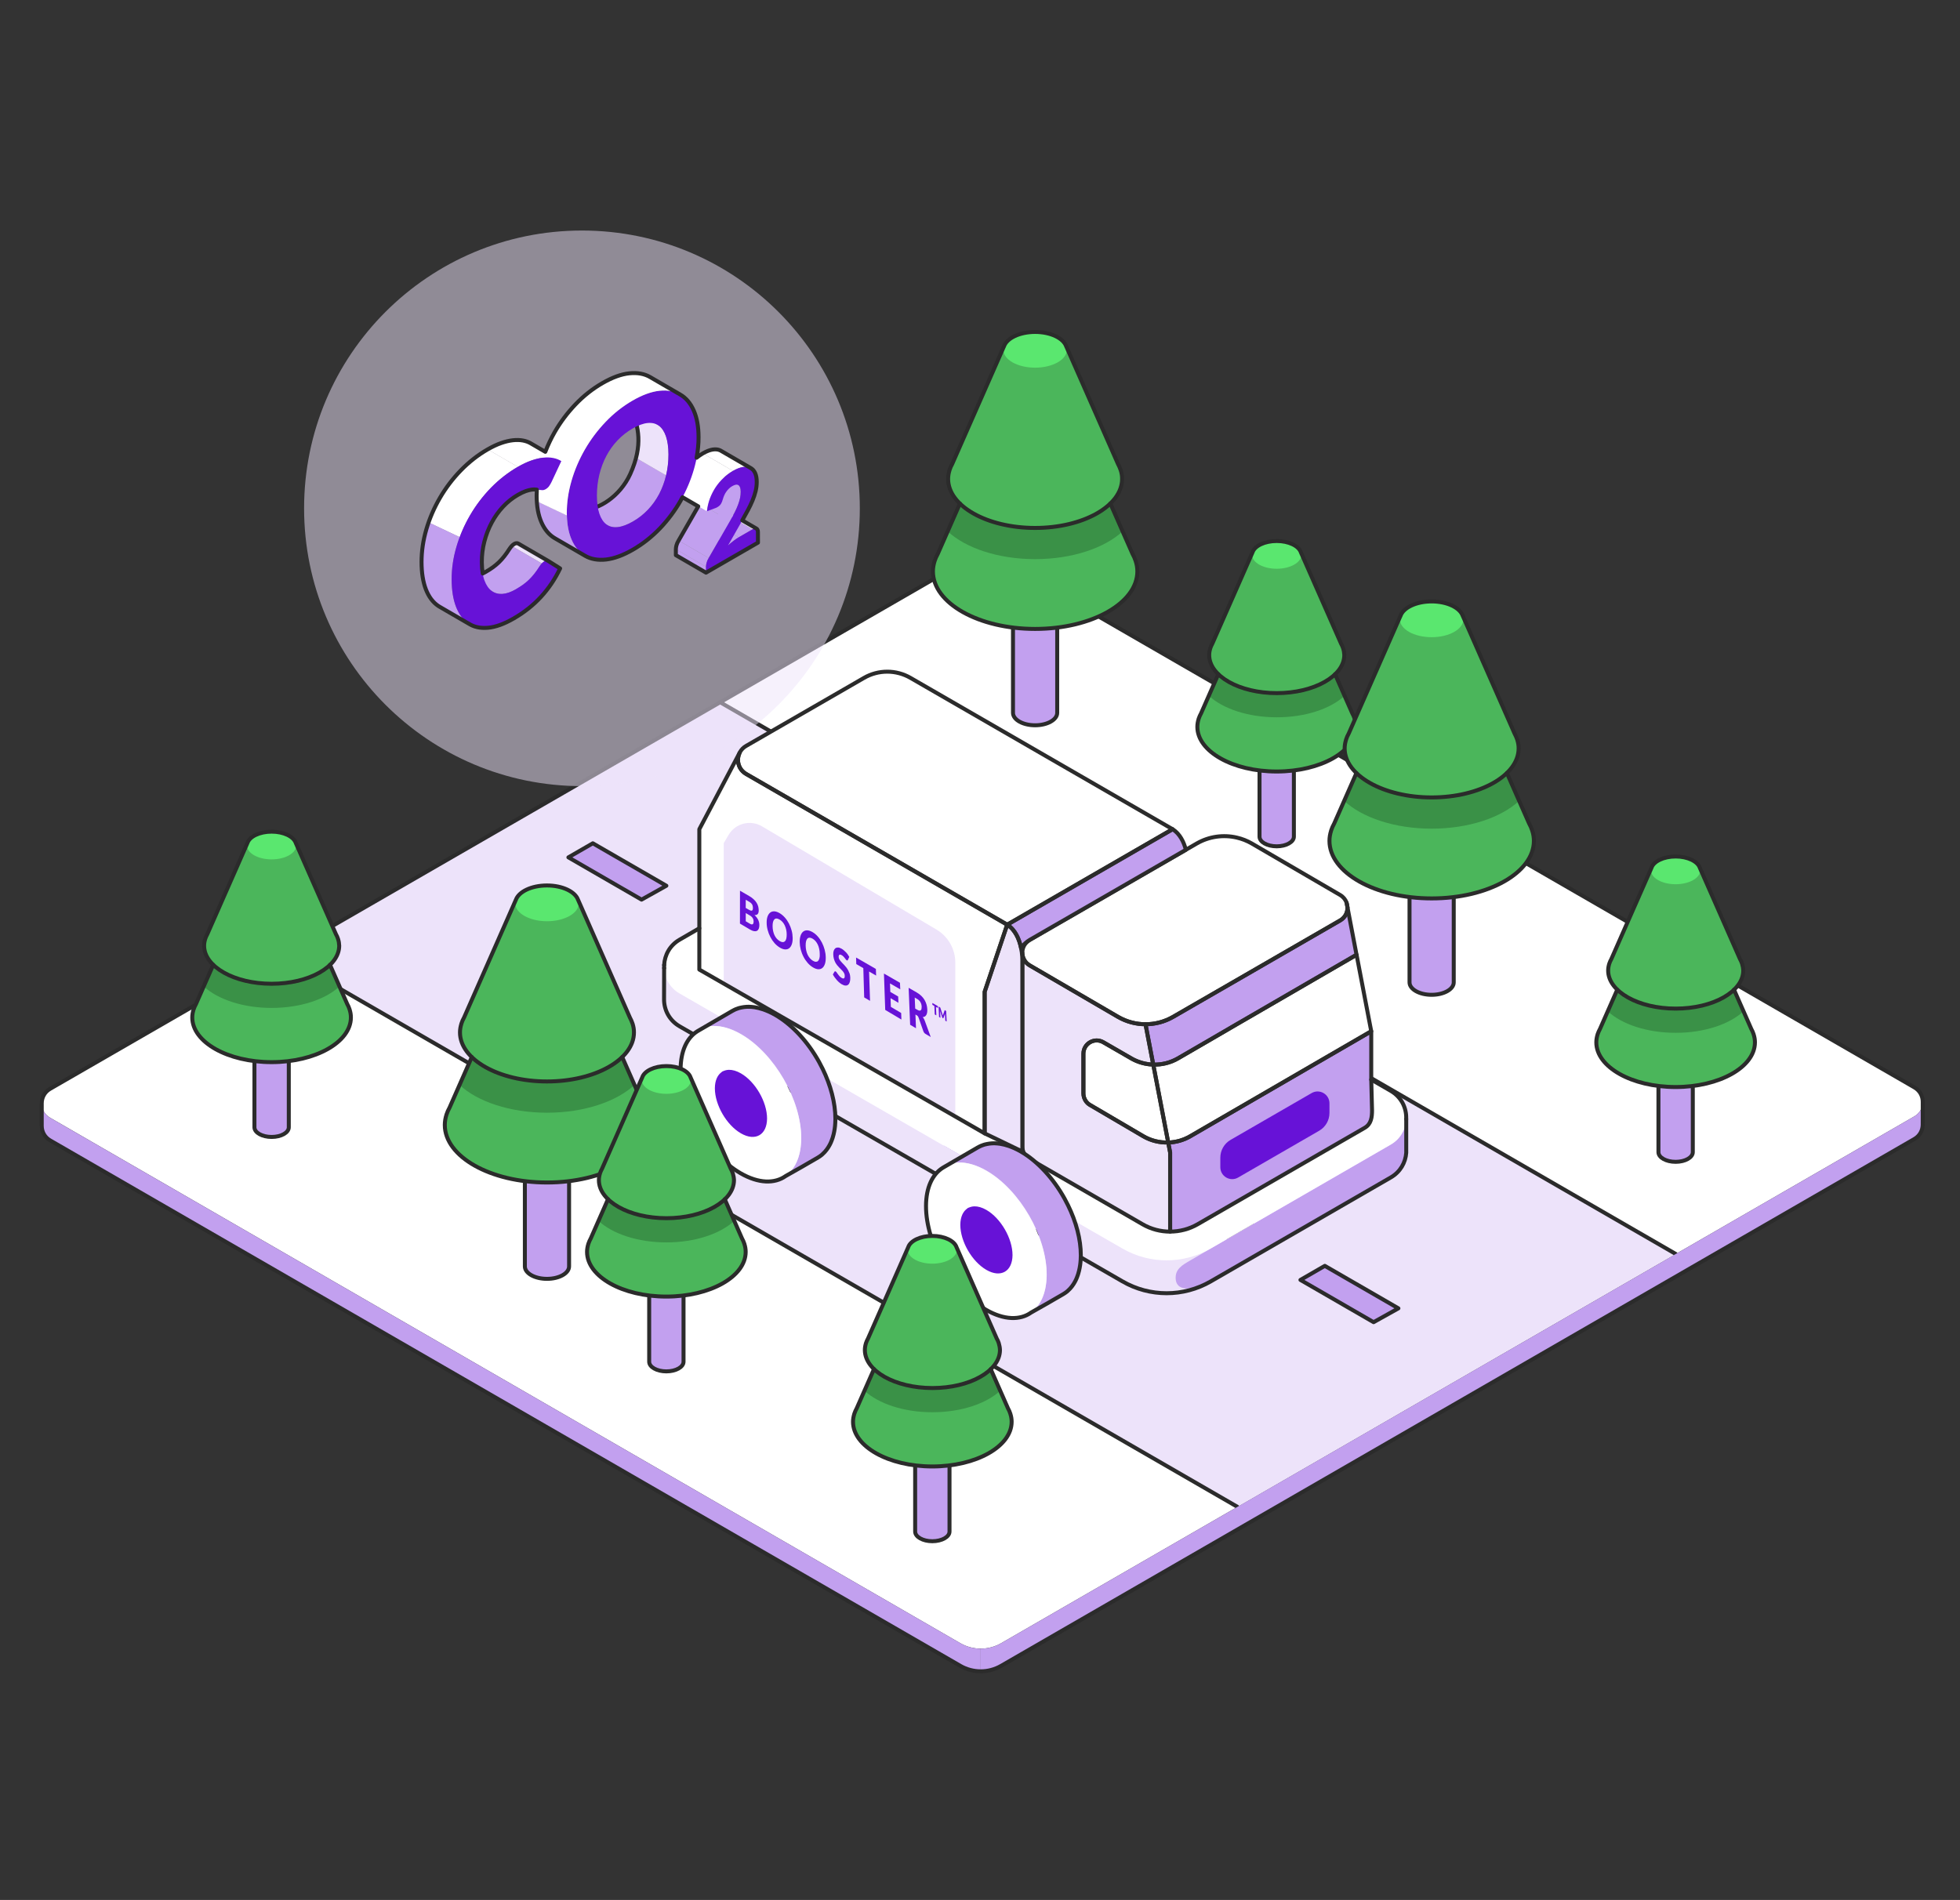 <?xml version="1.0" encoding="UTF-8"?> <svg xmlns="http://www.w3.org/2000/svg" width="493" height="478" viewBox="0 0 493 478" fill="none"><rect x="0" y="0" width="493" height="478" fill="#333333" stroke="none"/><g clip-path="url(#clip0_2:4)"><path d="M481.54 273.58L252.59 141.39C249.41 139.55 245.49 139.55 242.3 141.39L137.24 202.01L12.59 273.94C9.8 275.55 9.8 279.58 12.59 281.19L241.54 413.39C244.72 415.23 248.64 415.23 251.83 413.39L377.59 340.82L481.54 280.84C484.33 279.22 484.33 275.2 481.54 273.58Z" fill="white"></path><path d="M421.27 315.54L181.14 176.68L70.88 240.31L311.22 379.08L421.27 315.54Z" fill="#EDE3FA"></path><path d="M70.88 240.31L311.22 379.08" stroke="#2B2B2B" stroke-miterlimit="10" stroke-linecap="round" stroke-linejoin="round"></path><path d="M181.14 176.68L421.47 315.46" stroke="#2B2B2B" stroke-miterlimit="10" stroke-linecap="round" stroke-linejoin="round"></path><path d="M241.54 413.39L14.57 282.34L12.59 281.2C12.21 280.98 11.89 280.72 11.62 280.42C10.88 279.63 10.5 278.6 10.5 277.57V283.27C10.5 284.68 11.2 286.09 12.59 286.9L241.54 419.1C243.13 420.02 244.91 420.48 246.68 420.48V414.78C244.91 414.77 243.13 414.31 241.54 413.39Z" fill="#C2A0EF"></path><path d="M483.63 277.28C483.61 278.29 483.24 279.29 482.51 280.06C482.23 280.35 481.91 280.62 481.54 280.84L477.19 283.35L251.83 413.39C250.24 414.31 248.46 414.77 246.69 414.77V420.47C248.47 420.47 250.24 420.01 251.83 419.09L481.54 286.54C482.94 285.73 483.63 284.32 483.63 282.91V277.28Z" fill="#C2A0EF"></path><path d="M483.63 277.27C483.63 277.28 483.63 277.28 483.63 277.27C483.65 275.84 482.96 274.4 481.54 273.58L252.59 141.39C249.41 139.55 245.49 139.55 242.3 141.39L12.59 273.94C11.19 274.75 10.5 276.16 10.5 277.57V283.27C10.5 284.68 11.2 286.09 12.59 286.9L241.54 419.1C243.13 420.02 244.91 420.48 246.68 420.48C248.46 420.48 250.23 420.02 251.82 419.1L481.53 286.55C482.93 285.74 483.62 284.33 483.62 282.92L483.63 277.27Z" stroke="#2B2B2B" stroke-miterlimit="10" stroke-linecap="round" stroke-linejoin="round"></path><path d="M179.88 237.01L186.01 233.47L204.52 244.15L198.28 247.64L179.88 237.01Z" fill="#C2A0EF"></path><path d="M142.97 215.7L149.11 212.16L167.61 222.84L161.37 226.33L142.97 215.7Z" fill="#C2A0EF"></path><path d="M216.68 258.26L222.82 254.72L241.33 265.41L235.09 268.89L216.68 258.26Z" fill="#C2A0EF"></path><path d="M290.29 300.76L296.43 297.22L314.93 307.91L308.7 311.39L290.29 300.76Z" fill="#C2A0EF"></path><path d="M253.39 279.45L259.52 275.91L278.03 286.6L271.79 290.08L253.39 279.45Z" fill="#C2A0EF"></path><path d="M327.1 322.01L333.23 318.47L351.74 329.16L345.5 332.64L327.1 322.01Z" fill="#C2A0EF"></path><path d="M179.88 237.01L186.01 233.47L204.52 244.15L198.28 247.64L179.88 237.01Z" stroke="#2B2B2B" stroke-miterlimit="10" stroke-linecap="round" stroke-linejoin="round"></path><path d="M142.97 215.7L149.11 212.16L167.61 222.84L161.37 226.33L142.97 215.7Z" stroke="#2B2B2B" stroke-miterlimit="10" stroke-linecap="round" stroke-linejoin="round"></path><path d="M216.68 258.26L222.82 254.72L241.33 265.41L235.09 268.89L216.68 258.26Z" stroke="#2B2B2B" stroke-miterlimit="10" stroke-linecap="round" stroke-linejoin="round"></path><path d="M290.29 300.76L296.43 297.22L314.93 307.91L308.7 311.39L290.29 300.76Z" stroke="#2B2B2B" stroke-miterlimit="10" stroke-linecap="round" stroke-linejoin="round"></path><path d="M253.39 279.45L259.52 275.91L278.03 286.6L271.79 290.08L253.39 279.45Z" stroke="#2B2B2B" stroke-miterlimit="10" stroke-linecap="round" stroke-linejoin="round"></path><path d="M327.1 322.01L333.23 318.47L351.74 329.16L345.5 332.64L327.1 322.01Z" stroke="#2B2B2B" stroke-miterlimit="10" stroke-linecap="round" stroke-linejoin="round"></path><path d="M260.36 150.55C257.29 150.55 254.8 151.95 254.8 153.68V179.34C254.8 181.07 257.29 182.47 260.36 182.47C263.43 182.47 265.92 181.07 265.92 179.34V153.68C265.93 151.95 263.44 150.55 260.36 150.55Z" fill="#C2A0EF"></path><path d="M285.66 141.2L285.64 141.13C285.44 140.53 285.19 139.93 284.86 139.36L269.58 104.63H269.57C268.76 102.18 264.95 100.32 260.36 100.32C255.77 100.32 251.96 102.18 251.15 104.63H251.14L235.86 139.36C235.53 139.94 235.28 140.53 235.08 141.13L235.05 141.2H235.06C234.8 142.03 234.65 142.88 234.65 143.75C234.65 151.75 246.16 158.23 260.36 158.23C274.56 158.23 286.07 151.75 286.07 143.75C286.07 142.88 285.93 142.03 285.66 141.2Z" fill="#4BB65B"></path><path d="M281.9 118.32L281.88 118.26C281.71 117.75 281.49 117.24 281.22 116.75L268.21 87.18H268.2C267.51 85.09 264.27 83.51 260.36 83.51C256.45 83.51 253.21 85.09 252.52 87.18H252.51L239.5 116.75C239.22 117.24 239 117.74 238.84 118.26L238.82 118.32H238.83C238.61 119.03 238.48 119.75 238.48 120.5C238.48 127.31 248.28 132.83 260.36 132.83C272.45 132.83 282.24 127.31 282.24 120.5C282.25 119.75 282.13 119.02 281.9 118.32Z" fill="#4BB65B"></path><path d="M282.37 133.68L279.29 126.68C275.5 130.35 268.45 132.81 260.37 132.81C252.29 132.81 245.24 130.34 241.45 126.68L238.37 133.68C242.87 137.87 251.04 140.67 260.37 140.67C269.69 140.67 277.86 137.87 282.37 133.68Z" fill="#3A9147"></path><path d="M260.36 92.5C264.767 92.5 268.34 90.49 268.34 88.01C268.34 85.53 264.767 83.52 260.36 83.52C255.953 83.52 252.38 85.53 252.38 88.01C252.38 90.49 255.953 92.5 260.36 92.5Z" fill="#5AE76F"></path><path d="M254.8 157.92V179.34C254.8 181.07 257.29 182.47 260.36 182.47C263.43 182.47 265.92 181.07 265.92 179.34V157.85" stroke="#2B2B2B" stroke-miterlimit="10"></path><path d="M241.45 126.68L235.87 139.36C235.54 139.94 235.29 140.53 235.09 141.13L235.06 141.2H235.07C234.81 142.03 234.66 142.88 234.66 143.75C234.66 151.75 246.17 158.23 260.37 158.23C274.57 158.23 286.08 151.75 286.08 143.75C286.08 142.88 285.94 142.02 285.67 141.2H285.68L285.65 141.13C285.45 140.53 285.2 139.93 284.87 139.36L279.29 126.68" stroke="#2B2B2B" stroke-miterlimit="10" stroke-linecap="round" stroke-linejoin="round"></path><path d="M281.9 118.32L281.88 118.26C281.71 117.75 281.49 117.24 281.22 116.75L268.21 87.18H268.2C267.51 85.09 264.27 83.51 260.36 83.51C256.45 83.51 253.21 85.09 252.52 87.18H252.51L239.5 116.75C239.22 117.24 239 117.75 238.84 118.26L238.82 118.31H238.83C238.61 119.02 238.48 119.74 238.48 120.49C238.48 127.3 248.28 132.82 260.36 132.82C272.44 132.82 282.24 127.3 282.24 120.49C282.25 119.75 282.13 119.02 281.9 118.32Z" stroke="#2B2B2B" stroke-miterlimit="10" stroke-linecap="round" stroke-linejoin="round"></path><path d="M321.13 188.13C318.74 188.13 316.81 189.22 316.81 190.56V210.48C316.81 211.82 318.74 212.91 321.13 212.91C323.52 212.91 325.45 211.82 325.45 210.48V190.56C325.45 189.22 323.51 188.13 321.13 188.13Z" fill="#C2A0EF"></path><path d="M340.76 180.87L340.74 180.82C340.59 180.35 340.39 179.89 340.14 179.45L328.28 152.49H328.27C327.64 150.59 324.68 149.15 321.12 149.15C317.56 149.15 314.6 150.59 313.97 152.49H313.96L302.1 179.45C301.85 179.9 301.65 180.36 301.49 180.83L301.47 180.88H301.48C301.28 181.52 301.16 182.19 301.16 182.86C301.16 189.07 310.09 194.1 321.11 194.1C332.13 194.1 341.06 189.07 341.06 182.86C341.08 182.18 340.97 181.52 340.76 180.87Z" fill="#4BB65B"></path><path d="M337.84 163.12L337.83 163.08C337.7 162.68 337.53 162.29 337.31 161.91L327.21 138.96C326.67 137.34 324.16 136.11 321.13 136.11C318.1 136.11 315.58 137.34 315.05 138.96L304.95 161.91C304.74 162.29 304.56 162.68 304.43 163.08L304.41 163.12H304.42C304.25 163.67 304.15 164.23 304.15 164.81C304.15 170.09 311.75 174.38 321.14 174.38C330.52 174.38 338.13 170.1 338.13 164.81C338.11 164.23 338.02 163.66 337.84 163.12Z" fill="#4BB65B"></path><path d="M338.21 175.04L335.82 169.61C332.88 172.46 327.4 174.37 321.13 174.37C314.86 174.37 309.39 172.46 306.45 169.61L304.06 175.04C307.56 178.29 313.9 180.46 321.14 180.46C328.37 180.47 334.71 178.3 338.21 175.04Z" fill="#3A9147"></path><path d="M321.13 143.09C324.549 143.09 327.32 141.527 327.32 139.6C327.32 137.673 324.549 136.11 321.13 136.11C317.711 136.11 314.94 137.673 314.94 139.6C314.94 141.527 317.711 143.09 321.13 143.09Z" fill="#5AE76F"></path><path d="M316.81 193.86V210.49C316.81 211.83 318.74 212.92 321.13 212.92C323.52 212.92 325.45 211.83 325.45 210.49V193.8" stroke="#2B2B2B" stroke-miterlimit="10"></path><path d="M306.44 169.61L302.11 179.45C301.86 179.9 301.66 180.36 301.5 180.83L301.48 180.88H301.49C301.29 181.52 301.17 182.19 301.17 182.86C301.17 189.07 310.1 194.1 321.12 194.1C332.14 194.1 341.07 189.07 341.07 182.86C341.07 182.18 340.96 181.52 340.75 180.88H340.76L340.74 180.83C340.59 180.36 340.39 179.9 340.14 179.46L335.81 169.62" stroke="#2B2B2B" stroke-miterlimit="10" stroke-linecap="round" stroke-linejoin="round"></path><path d="M337.84 163.12L337.83 163.08C337.7 162.68 337.53 162.29 337.31 161.91L327.21 138.96C326.67 137.34 324.16 136.11 321.13 136.11C318.1 136.11 315.58 137.34 315.05 138.96L304.95 161.91C304.74 162.29 304.56 162.68 304.43 163.08L304.41 163.12H304.42C304.25 163.67 304.15 164.23 304.15 164.81C304.15 170.09 311.75 174.38 321.14 174.38C330.52 174.38 338.13 170.1 338.13 164.81C338.11 164.23 338.02 163.66 337.84 163.12Z" stroke="#2B2B2B" stroke-miterlimit="10" stroke-linecap="round" stroke-linejoin="round"></path><path d="M421.47 267.51C419.08 267.51 417.15 268.6 417.15 269.94V289.86C417.15 291.2 419.08 292.29 421.47 292.29C423.86 292.29 425.79 291.2 425.79 289.86V269.94C425.79 268.6 423.86 267.51 421.47 267.51Z" fill="#C2A0EF"></path><path d="M441.11 260.25L441.09 260.2C440.94 259.73 440.74 259.27 440.49 258.83L428.63 231.87H428.62C427.99 229.97 425.03 228.53 421.47 228.53C417.91 228.53 414.95 229.97 414.32 231.87H414.31L402.45 258.83C402.2 259.28 402 259.74 401.84 260.21L401.82 260.26H401.83C401.63 260.9 401.51 261.57 401.51 262.24C401.51 268.45 410.44 273.48 421.46 273.48C432.48 273.48 441.41 268.45 441.41 262.24C441.43 261.56 441.31 260.9 441.11 260.25Z" fill="#4BB65B"></path><path d="M438.19 242.49L438.18 242.45C438.05 242.05 437.88 241.66 437.66 241.28L427.56 218.33C427.02 216.71 424.51 215.48 421.48 215.48C418.45 215.48 415.93 216.71 415.4 218.33L405.3 241.28C405.09 241.66 404.91 242.05 404.78 242.45L404.76 242.49H404.77C404.6 243.04 404.5 243.6 404.5 244.18C404.5 249.46 412.1 253.75 421.49 253.75C430.87 253.75 438.48 249.47 438.48 244.18C438.46 243.61 438.36 243.04 438.19 242.49Z" fill="#4BB65B"></path><path d="M438.55 254.42L436.16 248.99C433.22 251.84 427.74 253.75 421.47 253.75C415.2 253.75 409.73 251.84 406.79 248.99L404.4 254.42C407.9 257.67 414.24 259.84 421.48 259.84C428.71 259.85 435.05 257.67 438.55 254.42Z" fill="#3A9147"></path><path d="M421.47 222.46C424.889 222.46 427.66 220.897 427.66 218.97C427.66 217.043 424.889 215.48 421.47 215.48C418.051 215.48 415.28 217.043 415.28 218.97C415.28 220.897 418.051 222.46 421.47 222.46Z" fill="#5AE76F"></path><path d="M417.15 273.24V289.87C417.15 291.21 419.08 292.3 421.47 292.3C423.86 292.3 425.79 291.21 425.79 289.87V273.19" stroke="#2B2B2B" stroke-miterlimit="10"></path><path d="M406.79 248.99L402.46 258.83C402.21 259.28 402.01 259.74 401.85 260.21L401.83 260.26H401.84C401.64 260.9 401.52 261.57 401.52 262.24C401.52 268.45 410.45 273.48 421.47 273.48C432.49 273.48 441.42 268.45 441.42 262.24C441.42 261.56 441.31 260.9 441.1 260.26H441.11L441.09 260.21C440.94 259.74 440.74 259.28 440.49 258.84L436.16 249" stroke="#2B2B2B" stroke-miterlimit="10" stroke-linecap="round" stroke-linejoin="round"></path><path d="M438.19 242.49L438.18 242.45C438.05 242.05 437.88 241.66 437.66 241.28L427.56 218.33C427.02 216.71 424.51 215.48 421.48 215.48C418.45 215.48 415.93 216.71 415.4 218.33L405.3 241.28C405.09 241.66 404.91 242.05 404.78 242.45L404.76 242.49H404.77C404.6 243.04 404.5 243.6 404.5 244.18C404.5 249.46 412.1 253.75 421.49 253.75C430.87 253.75 438.48 249.47 438.48 244.18C438.46 243.61 438.36 243.04 438.19 242.49Z" stroke="#2B2B2B" stroke-miterlimit="10" stroke-linecap="round" stroke-linejoin="round"></path><path d="M253.34 232.63L187.66 194.71C185.7 193.58 185.17 191.23 186.04 189.42H186.03L175.9 208.63V243.94L247.67 285.15V249.53L253.34 232.63Z" fill="white"></path><path d="M235.56 233.87L191.66 207.89C188.75 206.17 184.99 207.13 183.27 210.04L182.04 212.13V239.03V247.46L240.29 280.91V245.33V242.17C240.28 238.75 238.48 235.6 235.56 233.87Z" fill="#EDE3FA"></path><path d="M237.03 287.23C237.03 287.72 237.29 288.18 237.72 288.42L243.22 291.6C244.14 292.13 245.28 291.47 245.28 290.41C245.28 289.92 245.02 289.46 244.59 289.22L239.09 286.04C238.18 285.51 237.03 286.18 237.03 287.23Z" fill="#6712D7"></path><path d="M349.81 287.97L304.53 314.12C297.66 318.09 289.2 318.09 282.33 314.12L170.93 249.95C168.45 248.52 167.17 246.06 167.05 243.56L167.03 251.45C167.03 254.08 168.33 256.71 170.94 258.22L282.34 322.39C289.21 326.36 297.67 326.36 304.54 322.39L349.82 296.24C352.23 294.85 353.53 292.48 353.71 290.05V281.55C353.59 284.06 352.31 286.53 349.81 287.97Z" fill="#EDE3FA"></path><path d="M344.91 271.61V259.45L334.39 265.55L328.64 268.89L299.37 285.87C297.66 286.86 295.76 287.38 293.85 287.44L294.33 289.96V309.85C296.72 309.85 299.11 309.23 301.25 308L343.27 283.74C344.9 282.8 345.11 281.06 345.11 279.36L344.91 271.61Z" fill="#C2A0EF"></path><path d="M353.7 281.54C353.59 284.06 352.31 286.53 349.81 287.97L329.2 299.87L319.2 305.64L304.52 314.11L299.43 317.08C297.32 318.3 295.57 319.29 295.72 321.74C295.87 324.14 298.07 324.86 302.32 323.46C303.06 323.13 303.8 322.78 304.51 322.36L349.36 296.46C350.53 295.79 351.49 294.95 352.21 294.03C353.08 292.84 353.57 291.45 353.67 290.03V281.54H353.7Z" fill="#C2A0EF"></path><path d="M311.43 296.25L331.81 284.48C333.41 283.56 334.4 281.85 334.4 280V277.59C334.4 275.29 331.91 273.85 329.92 275L309.54 286.77C307.94 287.69 306.95 289.4 306.95 291.25V293.66C306.95 295.96 309.44 297.4 311.43 296.25Z" fill="#6712D7"></path><path d="M349.81 274.44L344.9 271.61L345.09 279.35C345.09 281.03 344.87 282.79 343.25 283.73L301.23 307.99C299.09 309.23 296.7 309.84 294.31 309.84C291.92 309.84 289.53 309.22 287.39 307.99L258.99 291.59C257.76 290.88 257.14 289.63 257.14 288.39V290.59L175.88 243.93V233.54L170.92 236.41C168.45 237.84 167.16 240.28 167.04 242.78V243.55C167.16 246.05 168.44 248.51 170.92 249.94L282.32 314.11C289.19 318.08 297.65 318.08 304.52 314.11L349.8 287.96C352.29 286.52 353.58 284.05 353.69 281.53V281.19V281.53C353.81 278.8 352.53 276.01 349.81 274.44Z" fill="white"></path><path d="M293.84 287.44C291.66 287.51 289.47 286.98 287.53 285.84L274.16 277.99C273.75 277.75 273.4 277.42 273.13 277.04C272.74 276.48 272.51 275.81 272.51 275.11V265.11C272.51 262.54 275.29 260.93 277.52 262.22L284.55 266.28C286 267.11 287.58 267.61 289.18 267.78C289.48 267.81 289.78 267.83 290.08 267.84L289.98 267.32L288.13 257.69C285.75 257.69 283.37 257.07 281.23 255.84L259 242.88C257.77 242.17 257.15 240.92 257.15 239.68V288.41C257.15 289.65 257.77 290.9 259 291.61L287.4 308.01C289.54 309.25 291.93 309.86 294.32 309.86V289.97L293.84 287.44Z" fill="#EDE3FA"></path><path d="M338.93 228.27C338.97 229.55 338.35 230.84 337.09 231.57L311.1 246.58L306.28 249.36L299.92 253.03L295.07 255.83C292.92 257.07 290.53 257.69 288.13 257.68L289.98 267.31L290.08 267.83C292.23 267.89 294.39 267.37 296.31 266.26L308.64 259.1L309.56 258.56L311.09 257.67L315.89 254.89L341.21 240.2L338.93 228.27Z" fill="#C2A0EF"></path><path d="M338.7 227.08C338.42 226.32 337.88 225.63 337.09 225.17L314.86 212.21C313.67 211.52 312.4 211.03 311.1 210.73C307.72 209.94 304.11 210.43 301.02 212.21L271.44 229.29L265.02 232.99L259 236.47C257.77 237.18 257.15 238.43 257.15 239.67C257.15 240.91 257.77 242.16 259 242.87L281.23 255.83C283.36 257.06 285.75 257.68 288.13 257.68C290.53 257.68 292.92 257.07 295.07 255.83L299.92 253.03L306.28 249.36L311.1 246.58L337.09 231.57C338.36 230.84 338.97 229.55 338.93 228.27L338.7 227.08Z" fill="white"></path><path d="M290.08 267.83C289.78 267.82 289.48 267.8 289.18 267.77C287.57 267.6 285.99 267.1 284.55 266.27L277.52 262.21C275.29 260.93 272.51 262.53 272.51 265.1V275.1C272.51 275.8 272.74 276.47 273.13 277.03C273.4 277.41 273.74 277.74 274.16 277.98L287.53 285.83C289.47 286.97 291.67 287.5 293.84 287.43L290.08 267.83Z" fill="white"></path><path d="M341.22 240.21L315.9 254.9L311.1 257.68L309.57 258.57L308.65 259.11L296.32 266.27C294.4 267.39 292.24 267.91 290.09 267.84L293.85 287.45C295.76 287.39 297.66 286.87 299.37 285.88L328.64 268.9L334.39 265.56L344.91 259.46L341.22 240.21Z" fill="white"></path><path d="M167.05 243.55L167.03 251.44C167.03 254.07 168.33 256.7 170.94 258.21L282.34 322.38C289.21 326.35 297.67 326.35 304.54 322.38L349.82 296.23C352.23 294.84 353.53 292.47 353.71 290.04V281.54" stroke="#2B2B2B" stroke-miterlimit="10" stroke-linecap="round" stroke-linejoin="round"></path><path d="M167.05 243.55V242.78C167.04 243.04 167.04 243.29 167.05 243.55Z" stroke="#2B2B2B" stroke-miterlimit="10" stroke-linecap="round" stroke-linejoin="round"></path><path d="M344.91 271.61V259.45L334.39 265.55L328.64 268.89L299.37 285.87C297.66 286.86 295.76 287.38 293.85 287.44L294.33 289.96V309.85C296.72 309.85 299.11 309.23 301.25 308L343.27 283.74C344.9 282.8 345.11 281.06 345.11 279.36L344.91 271.61Z" stroke="#2B2B2B" stroke-miterlimit="10" stroke-linecap="round" stroke-linejoin="round"></path><path d="M293.84 287.44C291.66 287.51 289.47 286.98 287.53 285.84L274.16 277.99C273.75 277.75 273.4 277.42 273.13 277.04C272.74 276.48 272.51 275.81 272.51 275.11V265.11C272.51 262.54 275.29 260.93 277.52 262.22L284.55 266.28C286 267.11 287.58 267.61 289.18 267.78C289.48 267.81 289.78 267.83 290.08 267.84L289.98 267.32L288.13 257.69C285.75 257.69 283.37 257.07 281.23 255.84L259 242.88C257.77 242.17 257.15 240.92 257.15 239.68V288.41C257.15 289.65 257.77 290.9 259 291.61L287.4 308.01C289.54 309.25 291.93 309.86 294.32 309.86V289.97L293.84 287.44Z" stroke="#2B2B2B" stroke-miterlimit="10" stroke-linecap="round" stroke-linejoin="round"></path><path d="M338.7 227.08L338.93 228.27C338.92 227.86 338.84 227.46 338.7 227.08Z" stroke="#2B2B2B" stroke-miterlimit="10" stroke-linecap="round" stroke-linejoin="round"></path><path d="M338.93 228.27C338.97 229.55 338.35 230.84 337.09 231.57L311.1 246.58L306.28 249.36L299.92 253.03L295.07 255.83C292.92 257.07 290.53 257.69 288.13 257.68L289.98 267.31L290.08 267.83C292.23 267.89 294.39 267.37 296.31 266.26L308.64 259.1L309.56 258.56L311.09 257.67L315.89 254.89L341.21 240.2L338.93 228.27Z" stroke="#2B2B2B" stroke-miterlimit="10" stroke-linecap="round" stroke-linejoin="round"></path><path d="M338.7 227.08C338.42 226.32 337.88 225.63 337.09 225.17L314.86 212.21C313.67 211.52 312.4 211.03 311.1 210.73C307.72 209.94 304.11 210.43 301.02 212.21L271.44 229.29L265.02 232.99L259 236.47C257.77 237.18 257.15 238.43 257.15 239.67C257.15 240.91 257.77 242.16 259 242.87L281.23 255.83C283.36 257.06 285.75 257.68 288.13 257.68C290.53 257.68 292.92 257.07 295.07 255.83L299.92 253.03L306.28 249.36L311.1 246.58L337.09 231.57C338.36 230.84 338.97 229.55 338.93 228.27L338.7 227.08Z" stroke="#2B2B2B" stroke-miterlimit="10" stroke-linecap="round" stroke-linejoin="round"></path><path d="M290.08 267.83C289.78 267.82 289.48 267.8 289.18 267.77C287.57 267.6 285.99 267.1 284.55 266.27L277.52 262.21C275.29 260.93 272.51 262.53 272.51 265.1V275.1C272.51 275.8 272.74 276.47 273.13 277.03C273.4 277.41 273.74 277.74 274.16 277.98L287.53 285.83C289.47 286.97 291.67 287.5 293.84 287.43L290.08 267.83Z" stroke="#2B2B2B" stroke-miterlimit="10" stroke-linecap="round" stroke-linejoin="round"></path><path d="M341.22 240.21L315.9 254.9L311.1 257.68L309.57 258.57L308.65 259.11L296.32 266.27C294.4 267.39 292.24 267.91 290.09 267.84L293.85 287.45C295.76 287.39 297.66 286.87 299.37 285.88L328.64 268.9L334.39 265.56L344.91 259.46L341.22 240.21Z" stroke="#2B2B2B" stroke-miterlimit="10" stroke-linecap="round" stroke-linejoin="round"></path><path d="M206.99 268.72C206.7 268.12 206.39 267.53 206.07 266.95C203.32 262.01 199.42 257.67 195.1 255.17C194.8 254.99 194.5 254.83 194.2 254.68C194.16 254.66 194.11 254.64 194.07 254.62C194.02 254.6 193.97 254.57 193.92 254.55C193.79 254.49 193.67 254.42 193.55 254.37C193.45 254.32 193.35 254.28 193.25 254.24C193.22 254.23 193.2 254.22 193.17 254.21C193.04 254.16 192.92 254.1 192.79 254.05C192.68 254.01 192.58 253.97 192.48 253.93C192.33 253.88 192.19 253.82 192.05 253.77C192.05 253.77 192.05 253.77 192.04 253.77C191.3 253.52 190.58 253.34 189.88 253.23C189.77 253.21 189.66 253.2 189.55 253.19C189.54 253.19 189.54 253.19 189.53 253.19C189.42 253.18 189.3 253.16 189.19 253.15C189.08 253.14 188.98 253.14 188.87 253.13C188.86 253.13 188.86 253.13 188.85 253.13C188.74 253.12 188.63 253.11 188.52 253.11C188.44 253.11 188.36 253.11 188.28 253.11C188.14 253.11 188 253.11 187.87 253.12C187.77 253.13 187.67 253.14 187.57 253.15C187.57 253.15 187.57 253.15 187.56 253.15C187.45 253.16 187.34 253.17 187.23 253.18C187.13 253.19 187.03 253.21 186.93 253.23H186.92C186.79 253.25 186.66 253.27 186.54 253.3C186.47 253.32 186.4 253.33 186.32 253.35C186.32 253.35 186.32 253.35 186.31 253.35C186.21 253.37 186.11 253.4 186.01 253.42C185.92 253.45 185.82 253.48 185.73 253.51C185.54 253.57 185.36 253.64 185.18 253.71H185.17C184.89 253.83 184.62 253.96 184.36 254.11C184.35 254.12 184.34 254.12 184.33 254.12L176.4 258.73C177.3 258.35 178.3 258.14 179.37 258.12C181.49 258.05 183.9 258.71 186.45 260.19C194.81 265.02 201.57 276.72 201.54 286.33C201.54 286.36 201.54 286.39 201.54 286.41C201.54 286.43 201.54 286.45 201.54 286.46C201.54 286.57 201.53 286.68 201.53 286.79C201.52 287.01 201.52 287.24 201.5 287.45C201.3 291.05 200.11 293.76 198.22 295.41L201.76 293.35C202.03 293.19 202.3 293.03 202.57 292.88L203.62 292.27C203.98 292.06 204.33 291.86 204.68 291.66L205.78 291.02C205.86 290.97 205.94 290.92 206.01 290.87C206.09 290.82 206.17 290.77 206.25 290.72C206.33 290.66 206.42 290.6 206.5 290.53C206.5 290.53 206.5 290.53 206.51 290.53C206.58 290.47 206.66 290.42 206.73 290.36C206.81 290.29 206.89 290.22 206.96 290.15C207.33 289.82 207.68 289.45 207.99 289.03C208.05 288.95 208.11 288.86 208.17 288.77C208.17 288.77 208.17 288.76 208.18 288.76C208.25 288.67 208.31 288.58 208.37 288.48C208.42 288.4 208.47 288.31 208.52 288.23C208.52 288.23 208.52 288.22 208.53 288.22C208.7 287.94 208.86 287.64 209 287.33C209.04 287.23 209.09 287.13 209.13 287.03V287.02C209.17 286.92 209.21 286.83 209.25 286.73C209.27 286.68 209.29 286.62 209.31 286.56C209.37 286.4 209.43 286.23 209.49 286.06C209.5 286.01 209.52 285.97 209.53 285.92C209.68 285.45 209.8 284.95 209.9 284.42C209.91 284.34 209.93 284.25 209.94 284.17C209.94 284.15 209.95 284.12 209.95 284.1C209.96 284.01 209.98 283.93 210 283.84C210.02 283.68 210.04 283.52 210.06 283.36C210.06 283.33 210.07 283.31 210.07 283.28C210.08 283.19 210.09 283.11 210.1 283.02C210.12 282.84 210.13 282.65 210.14 282.46C210.14 282.44 210.14 282.41 210.15 282.39C210.17 282.03 210.19 281.66 210.19 281.29C210.2 277.26 209 272.84 206.99 268.72Z" fill="#C2A0EF"></path><path d="M175.44 259.27C172.85 260.9 171.26 264.2 171.24 268.84C171.21 278.45 177.97 290.16 186.34 294.99C194.37 299.62 200.95 296.24 201.49 287.46C201.5 287.24 201.51 287.02 201.52 286.8C201.52 286.67 201.53 286.55 201.53 286.42C201.53 276.77 194.75 265.04 186.36 260.2C183.83 258.74 181.45 258.08 179.35 258.12C178.08 258.16 176.92 258.46 175.9 259.01L175.44 259.27Z" fill="white"></path><path d="M186.36 285.13C189.97 287.22 192.91 285.55 192.94 281.41C192.94 277.23 190 272.15 186.37 270.05C185.28 269.42 184.24 269.13 183.33 269.15C182.78 269.17 182.28 269.3 181.83 269.53L182.04 269.41C181.95 269.45 181.86 269.49 181.78 269.53L181.58 269.65C181.52 269.69 181.46 269.74 181.4 269.78L181.63 269.65C180.51 270.36 179.82 271.79 179.81 273.8C179.81 277.97 182.74 283.04 186.36 285.13Z" fill="#6712D7"></path><path d="M206.92 268.9C206.63 268.3 206.32 267.71 206 267.13C203.25 262.19 199.35 257.85 195.03 255.35C194.73 255.17 194.43 255.01 194.13 254.86C194.09 254.84 194.04 254.82 194 254.8C193.95 254.78 193.9 254.75 193.85 254.73C193.72 254.67 193.6 254.6 193.48 254.55C193.38 254.5 193.28 254.46 193.18 254.42C193.15 254.41 193.13 254.4 193.1 254.39C192.97 254.34 192.85 254.28 192.72 254.23C192.61 254.19 192.51 254.15 192.41 254.11C192.26 254.06 192.12 254 191.98 253.95C191.98 253.95 191.98 253.95 191.97 253.95C191.23 253.7 190.51 253.52 189.81 253.41C189.7 253.39 189.59 253.38 189.48 253.37C189.47 253.37 189.47 253.37 189.46 253.37C189.35 253.36 189.23 253.34 189.12 253.33C189.01 253.32 188.91 253.32 188.8 253.31C188.79 253.31 188.79 253.31 188.78 253.31C188.67 253.3 188.56 253.29 188.45 253.29C188.37 253.29 188.29 253.29 188.21 253.29C188.07 253.29 187.93 253.29 187.8 253.3C187.7 253.31 187.6 253.32 187.5 253.33C187.5 253.33 187.5 253.33 187.49 253.33C187.38 253.34 187.27 253.35 187.16 253.36C187.06 253.37 186.96 253.39 186.86 253.41H186.85C186.72 253.43 186.59 253.45 186.47 253.48C186.4 253.5 186.33 253.51 186.25 253.53C186.25 253.53 186.25 253.53 186.24 253.53C186.14 253.55 186.04 253.58 185.94 253.6C185.85 253.63 185.75 253.66 185.66 253.69C185.47 253.75 185.29 253.82 185.11 253.89H185.1C184.82 254.01 184.55 254.14 184.29 254.29C184.28 254.3 184.27 254.3 184.26 254.3L175.85 259.19L175.39 259.46C172.8 261.09 171.21 264.39 171.19 269.03C171.16 278.64 177.92 290.35 186.29 295.18C190.8 297.78 194.86 297.85 197.64 295.86L201.7 293.56C201.97 293.4 202.24 293.24 202.51 293.09L203.56 292.48C203.92 292.27 204.27 292.07 204.62 291.87L205.72 291.23C205.8 291.18 205.88 291.13 205.95 291.08C206.03 291.03 206.11 290.98 206.19 290.93C206.27 290.87 206.36 290.81 206.44 290.74C206.44 290.74 206.44 290.74 206.45 290.74C206.52 290.68 206.6 290.63 206.67 290.57C206.75 290.5 206.83 290.43 206.9 290.36C207.27 290.03 207.62 289.66 207.93 289.24C207.99 289.16 208.05 289.07 208.11 288.98C208.11 288.98 208.11 288.97 208.12 288.97C208.19 288.88 208.25 288.79 208.31 288.69C208.36 288.61 208.41 288.52 208.46 288.44C208.46 288.44 208.46 288.43 208.47 288.43C208.64 288.15 208.8 287.85 208.94 287.54C208.98 287.44 209.03 287.34 209.07 287.24V287.23C209.11 287.13 209.15 287.04 209.19 286.94C209.21 286.89 209.23 286.83 209.25 286.77C209.31 286.61 209.37 286.44 209.43 286.27C209.44 286.22 209.46 286.18 209.47 286.13C209.62 285.66 209.74 285.16 209.84 284.63C209.85 284.55 209.87 284.46 209.88 284.38C209.88 284.36 209.89 284.33 209.89 284.31C209.9 284.22 209.92 284.14 209.94 284.05C209.96 283.89 209.98 283.73 210 283.57C210 283.54 210.01 283.52 210.01 283.49C210.02 283.4 210.03 283.32 210.04 283.23C210.06 283.05 210.07 282.86 210.08 282.67C210.08 282.65 210.08 282.62 210.09 282.6C210.11 282.24 210.13 281.87 210.13 281.5C210.12 277.44 208.93 273.02 206.92 268.9Z" stroke="#2B2B2B" stroke-miterlimit="10" stroke-linecap="round" stroke-linejoin="round"></path><path d="M268.73 303.07C268.44 302.47 268.13 301.88 267.81 301.3C265.06 296.36 261.16 292.02 256.84 289.52C256.54 289.34 256.24 289.18 255.94 289.03C255.9 289.01 255.85 288.99 255.81 288.97C255.76 288.95 255.71 288.92 255.66 288.9C255.53 288.84 255.41 288.77 255.29 288.72C255.19 288.67 255.09 288.63 254.99 288.59C254.96 288.58 254.94 288.57 254.91 288.56C254.78 288.51 254.66 288.45 254.53 288.4C254.42 288.36 254.32 288.32 254.22 288.28C254.07 288.23 253.93 288.17 253.79 288.12C253.79 288.12 253.79 288.12 253.78 288.12C253.04 287.87 252.32 287.69 251.62 287.58C251.51 287.56 251.4 287.55 251.29 287.54C251.28 287.54 251.28 287.54 251.27 287.54C251.16 287.53 251.04 287.51 250.93 287.5C250.82 287.49 250.72 287.49 250.61 287.48C250.6 287.48 250.6 287.48 250.59 287.48C250.48 287.47 250.37 287.46 250.26 287.46C250.18 287.46 250.1 287.46 250.02 287.46C249.88 287.46 249.74 287.46 249.61 287.47C249.51 287.48 249.41 287.49 249.31 287.5C249.31 287.5 249.31 287.5 249.3 287.5C249.19 287.51 249.08 287.52 248.97 287.53C248.87 287.54 248.77 287.56 248.67 287.58H248.66C248.53 287.6 248.4 287.62 248.28 287.65C248.21 287.67 248.14 287.68 248.06 287.7C248.06 287.7 248.06 287.7 248.05 287.7C247.95 287.72 247.85 287.75 247.75 287.77C247.66 287.8 247.56 287.83 247.47 287.86C247.28 287.92 247.1 287.99 246.92 288.06H246.91C246.63 288.18 246.36 288.31 246.1 288.46C246.09 288.47 246.08 288.47 246.07 288.47L238.14 293.08C239.04 292.7 240.04 292.49 241.11 292.47C243.23 292.4 245.64 293.06 248.19 294.54C256.55 299.37 263.31 311.07 263.28 320.68C263.28 320.71 263.28 320.74 263.28 320.76C263.28 320.78 263.28 320.8 263.28 320.81C263.28 320.92 263.27 321.03 263.27 321.14C263.26 321.36 263.26 321.59 263.24 321.8C263.04 325.4 261.85 328.11 259.96 329.76L263.5 327.7C263.77 327.54 264.04 327.38 264.31 327.23L265.36 326.62C265.72 326.41 266.07 326.21 266.42 326.01L267.52 325.37C267.6 325.32 267.68 325.27 267.75 325.22C267.83 325.17 267.91 325.12 267.99 325.07C268.07 325.01 268.16 324.95 268.24 324.88C268.24 324.88 268.24 324.88 268.25 324.88C268.32 324.82 268.4 324.77 268.47 324.71C268.55 324.64 268.63 324.57 268.7 324.5C269.07 324.17 269.42 323.8 269.73 323.38C269.79 323.3 269.85 323.21 269.91 323.12C269.91 323.12 269.91 323.11 269.92 323.11C269.99 323.02 270.05 322.93 270.11 322.83C270.16 322.75 270.21 322.66 270.26 322.58C270.26 322.58 270.26 322.57 270.27 322.57C270.44 322.29 270.6 321.99 270.74 321.68C270.78 321.58 270.83 321.48 270.87 321.38V321.37C270.91 321.27 270.95 321.18 270.99 321.08C271.01 321.03 271.03 320.97 271.05 320.91C271.11 320.75 271.17 320.58 271.23 320.41C271.24 320.36 271.26 320.32 271.27 320.27C271.42 319.8 271.54 319.3 271.64 318.77C271.65 318.69 271.67 318.6 271.68 318.52C271.68 318.5 271.69 318.47 271.69 318.45C271.7 318.36 271.72 318.28 271.74 318.19C271.76 318.03 271.78 317.87 271.8 317.71C271.8 317.68 271.81 317.66 271.81 317.63C271.82 317.54 271.83 317.46 271.84 317.37C271.86 317.19 271.87 317 271.88 316.81C271.88 316.79 271.88 316.76 271.89 316.74C271.91 316.38 271.93 316.01 271.93 315.64C271.94 311.61 270.74 307.19 268.73 303.07Z" fill="#C2A0EF"></path><path d="M237.17 293.62C234.58 295.25 232.99 298.55 232.97 303.19C232.94 312.8 239.7 324.51 248.07 329.34C256.1 333.97 262.68 330.59 263.22 321.81C263.23 321.59 263.24 321.37 263.25 321.15C263.25 321.02 263.26 320.9 263.26 320.77C263.26 311.12 256.48 299.39 248.09 294.55C245.56 293.09 243.18 292.43 241.08 292.47C239.81 292.51 238.65 292.81 237.63 293.36L237.17 293.62Z" fill="white"></path><path d="M248.1 319.48C251.71 321.57 254.65 319.9 254.68 315.76C254.68 311.58 251.74 306.5 248.11 304.4C247.02 303.77 245.98 303.48 245.07 303.5C244.52 303.52 244.02 303.65 243.57 303.88L243.78 303.76C243.69 303.8 243.6 303.84 243.52 303.88L243.32 304C243.26 304.04 243.2 304.09 243.14 304.13L243.37 304C242.25 304.71 241.56 306.14 241.55 308.15C241.55 312.32 244.48 317.39 248.1 319.48Z" fill="#6712D7"></path><path d="M268.65 303.25C268.36 302.65 268.05 302.06 267.73 301.48C264.98 296.54 261.08 292.2 256.76 289.7C256.46 289.52 256.16 289.36 255.86 289.21C255.82 289.19 255.77 289.17 255.73 289.15C255.68 289.13 255.63 289.1 255.58 289.08C255.45 289.02 255.33 288.95 255.21 288.9C255.11 288.85 255.01 288.81 254.91 288.77C254.88 288.76 254.86 288.75 254.83 288.74C254.7 288.69 254.58 288.63 254.45 288.58C254.34 288.54 254.24 288.5 254.14 288.46C253.99 288.41 253.85 288.35 253.71 288.3C253.71 288.3 253.71 288.3 253.7 288.3C252.96 288.05 252.24 287.87 251.54 287.76C251.43 287.74 251.32 287.73 251.21 287.72C251.2 287.72 251.2 287.72 251.19 287.72C251.08 287.71 250.96 287.69 250.85 287.68C250.74 287.67 250.64 287.67 250.53 287.66C250.52 287.66 250.52 287.66 250.51 287.66C250.4 287.65 250.29 287.64 250.18 287.64C250.1 287.64 250.02 287.64 249.94 287.64C249.8 287.64 249.66 287.64 249.53 287.65C249.43 287.66 249.33 287.67 249.23 287.68C249.23 287.68 249.23 287.68 249.22 287.68C249.11 287.69 249 287.7 248.89 287.71C248.79 287.72 248.69 287.74 248.59 287.76H248.58C248.45 287.78 248.32 287.8 248.2 287.83C248.13 287.85 248.06 287.86 247.98 287.88C247.98 287.88 247.98 287.88 247.97 287.88C247.87 287.9 247.77 287.93 247.67 287.95C247.58 287.98 247.48 288.01 247.39 288.04C247.2 288.1 247.02 288.17 246.84 288.24H246.83C246.55 288.36 246.28 288.49 246.02 288.64C246.01 288.65 246 288.65 245.99 288.65L237.58 293.54L237.12 293.81C234.53 295.44 232.94 298.74 232.92 303.38C232.89 312.99 239.65 324.7 248.02 329.53C252.53 332.13 256.59 332.2 259.37 330.21L263.43 327.91C263.7 327.75 263.97 327.59 264.24 327.44L265.29 326.83C265.65 326.62 266 326.42 266.35 326.22L267.45 325.58C267.53 325.53 267.61 325.48 267.68 325.43C267.76 325.38 267.84 325.33 267.92 325.28C268 325.22 268.09 325.16 268.17 325.09C268.17 325.09 268.17 325.09 268.18 325.09C268.25 325.03 268.33 324.98 268.4 324.92C268.48 324.85 268.56 324.78 268.63 324.71C269 324.38 269.35 324.01 269.66 323.59C269.72 323.51 269.78 323.42 269.84 323.33C269.84 323.33 269.84 323.32 269.85 323.32C269.92 323.23 269.98 323.14 270.04 323.04C270.09 322.96 270.14 322.87 270.19 322.79C270.19 322.79 270.19 322.78 270.2 322.78C270.37 322.5 270.53 322.2 270.67 321.89C270.71 321.79 270.76 321.69 270.8 321.59V321.58C270.84 321.48 270.88 321.39 270.92 321.29C270.94 321.24 270.96 321.18 270.98 321.12C271.04 320.96 271.1 320.79 271.16 320.62C271.17 320.57 271.19 320.53 271.2 320.48C271.35 320.01 271.47 319.51 271.57 318.98C271.58 318.9 271.6 318.81 271.61 318.73C271.61 318.71 271.62 318.68 271.62 318.66C271.63 318.57 271.65 318.49 271.67 318.4C271.69 318.24 271.71 318.08 271.73 317.92C271.73 317.89 271.74 317.87 271.74 317.84C271.75 317.75 271.76 317.67 271.77 317.58C271.79 317.4 271.8 317.21 271.81 317.02C271.81 317 271.81 316.97 271.82 316.95C271.84 316.59 271.86 316.22 271.86 315.85C271.86 311.79 270.67 307.37 268.65 303.25Z" stroke="#2B2B2B" stroke-miterlimit="10" stroke-linecap="round" stroke-linejoin="round"></path><path d="M175.9 233.54L170.94 236.41C168.47 237.84 167.18 240.28 167.06 242.78" stroke="#2B2B2B" stroke-miterlimit="10" stroke-linecap="round" stroke-linejoin="round"></path><path d="M353.7 281.2V281.54C353.82 278.8 352.53 276.01 349.81 274.44L344.9 271.61" stroke="#2B2B2B" stroke-miterlimit="10" stroke-linecap="round" stroke-linejoin="round"></path><path d="M187.66 187.67L217.32 170.55C220.94 168.46 225.4 168.46 229.02 170.55L294.95 208.62L253.35 232.64L187.67 194.72C184.95 193.14 184.95 189.23 187.66 187.67Z" fill="white"></path><path d="M257.16 241.67C257.16 239.3 256.51 234.64 253.34 232.62L247.67 249.52V285.14L257.15 289.71V241.67H257.16Z" fill="#EDE3FA"></path><path d="M256.83 238.51C257.38 237.69 258.24 236.91 259.01 236.47L265.03 232.99L271.45 229.29L298.28 213.8C297.77 211.82 296.78 209.78 294.95 208.61L253.35 232.63C255.39 233.93 256.38 236.33 256.83 238.51Z" fill="#C2A0EF"></path><path d="M187.66 187.67L217.32 170.55C220.94 168.46 225.4 168.46 229.02 170.55L294.95 208.62L253.35 232.64L187.67 194.72C184.95 193.14 184.95 189.23 187.66 187.67Z" stroke="#2B2B2B" stroke-miterlimit="10" stroke-linecap="round" stroke-linejoin="round"></path><path d="M257.16 241.67C257.16 239.3 256.51 234.64 253.34 232.62L247.67 249.52V285.14L257.15 289.71V241.67H257.16Z" stroke="#2B2B2B" stroke-miterlimit="10" stroke-linecap="round" stroke-linejoin="round"></path><path d="M256.83 238.51C257.38 237.69 258.24 236.91 259.01 236.47L265.03 232.99L271.45 229.29L298.28 213.8C297.77 211.82 296.78 209.78 294.95 208.61L253.35 232.63C255.39 233.93 256.38 236.33 256.83 238.51Z" stroke="#2B2B2B" stroke-miterlimit="10" stroke-linecap="round" stroke-linejoin="round"></path><path d="M253.34 232.63L187.66 194.7C185.7 193.57 185.17 191.22 186.04 189.41H186.03L175.9 208.62V243.93L247.67 285.14V249.52L253.34 232.63Z" stroke="#2B2B2B" stroke-miterlimit="10" stroke-linecap="round" stroke-linejoin="round"></path><path d="M189.77 230.21C189.96 230.23 190.12 230.22 190.26 230.17C190.4 230.12 190.51 230.05 190.59 229.95C190.68 229.85 190.74 229.72 190.78 229.57C190.82 229.42 190.84 229.25 190.84 229.06C190.84 228.72 190.79 228.38 190.71 228.05C190.62 227.72 190.48 227.4 190.29 227.1C190.1 226.79 189.85 226.5 189.54 226.22C189.24 225.94 188.87 225.67 188.43 225.42L186.13 224.09L186.12 232.36L188.65 233.86C189.03 234.08 189.37 234.22 189.66 234.27C189.95 234.32 190.2 234.29 190.4 234.18C190.6 234.07 190.75 233.89 190.85 233.65C190.95 233.4 191 233.1 191 232.75C191 232.27 190.9 231.83 190.7 231.41C190.49 230.99 190.19 230.59 189.77 230.21ZM187.58 226.37L188.43 226.86C188.59 226.96 188.74 227.05 188.85 227.16C188.97 227.26 189.07 227.38 189.15 227.5C189.23 227.62 189.29 227.76 189.32 227.92C189.36 228.07 189.38 228.25 189.38 228.45C189.38 228.65 189.36 228.81 189.31 228.91C189.26 229.02 189.19 229.08 189.1 229.1C189.01 229.12 188.9 229.11 188.77 229.07C188.64 229.03 188.5 228.96 188.33 228.86L187.57 228.42L187.58 226.37ZM189.51 232.22C189.48 232.33 189.44 232.42 189.37 232.49C189.3 232.55 189.2 232.58 189.08 232.57C188.96 232.56 188.8 232.5 188.61 232.39L187.58 231.78V229.71L188.6 230.31C188.78 230.42 188.94 230.53 189.06 230.65C189.18 230.77 189.28 230.89 189.35 231.02C189.42 231.15 189.48 231.28 189.51 231.42C189.54 231.56 189.56 231.71 189.56 231.86C189.55 231.98 189.54 232.11 189.51 232.22Z" fill="#6712D7"></path><path d="M198.44 232.34C198.15 231.78 197.81 231.28 197.4 230.82C197 230.37 196.55 230 196.07 229.72C195.58 229.44 195.14 229.3 194.74 229.28C194.34 229.27 194 229.38 193.72 229.6C193.44 229.82 193.22 230.15 193.06 230.58C192.91 231.01 192.83 231.54 192.84 232.14C192.84 232.75 192.92 233.36 193.09 233.98C193.25 234.6 193.48 235.18 193.77 235.74C194.06 236.3 194.41 236.81 194.81 237.27C195.22 237.73 195.67 238.11 196.16 238.4C196.65 238.69 197.1 238.85 197.5 238.86C197.9 238.88 198.24 238.77 198.52 238.55C198.8 238.32 199.02 237.99 199.17 237.55C199.32 237.11 199.39 236.58 199.38 235.96C199.37 235.34 199.29 234.72 199.12 234.1C198.95 233.48 198.73 232.89 198.44 232.34ZM197.77 236.17C197.69 236.46 197.58 236.68 197.43 236.82C197.28 236.96 197.1 237.03 196.88 237.03C196.66 237.02 196.41 236.94 196.13 236.77C195.85 236.6 195.59 236.39 195.37 236.14C195.15 235.89 194.96 235.6 194.81 235.28C194.66 234.96 194.54 234.61 194.46 234.22C194.38 233.84 194.33 233.44 194.33 233.01C194.33 232.59 194.36 232.24 194.44 231.95C194.52 231.66 194.63 231.45 194.78 231.3C194.93 231.15 195.11 231.08 195.33 231.09C195.55 231.09 195.8 231.18 196.08 231.34C196.36 231.5 196.61 231.71 196.83 231.96C197.05 232.21 197.24 232.5 197.39 232.82C197.54 233.14 197.66 233.5 197.75 233.88C197.83 234.27 197.88 234.67 197.88 235.09C197.88 235.53 197.85 235.88 197.77 236.17Z" fill="#6712D7"></path><path d="M206.74 237.14C206.45 236.58 206.1 236.06 205.69 235.6C205.29 235.14 204.84 234.77 204.35 234.49C203.86 234.21 203.42 234.07 203.02 234.06C202.62 234.05 202.28 234.17 202 234.4C201.72 234.63 201.51 234.97 201.36 235.42C201.21 235.87 201.14 236.4 201.15 237.02C201.16 237.64 201.25 238.27 201.41 238.9C201.58 239.53 201.8 240.13 202.1 240.7C202.39 241.27 202.75 241.79 203.15 242.25C203.56 242.72 204.01 243.1 204.5 243.39C204.99 243.68 205.44 243.83 205.84 243.85C206.24 243.86 206.58 243.75 206.86 243.52C207.14 243.29 207.35 242.94 207.5 242.49C207.65 242.04 207.71 241.49 207.7 240.85C207.69 240.22 207.6 239.59 207.43 238.95C207.26 238.31 207.03 237.7 206.74 237.14ZM206.11 241.07C206.04 241.37 205.93 241.59 205.78 241.75C205.63 241.9 205.45 241.97 205.23 241.97C205.01 241.97 204.76 241.88 204.48 241.72C204.2 241.55 203.94 241.34 203.72 241.08C203.5 240.83 203.31 240.53 203.15 240.21C203 239.88 202.87 239.52 202.79 239.13C202.7 238.74 202.66 238.33 202.65 237.9C202.64 237.47 202.68 237.11 202.75 236.81C202.82 236.51 202.94 236.29 203.08 236.14C203.23 235.99 203.41 235.91 203.63 235.91C203.85 235.91 204.1 235.99 204.38 236.15C204.66 236.31 204.91 236.52 205.13 236.77C205.35 237.03 205.54 237.32 205.69 237.64C205.85 237.97 205.97 238.33 206.05 238.72C206.14 239.11 206.19 239.53 206.19 239.96C206.22 240.41 206.19 240.78 206.11 241.07Z" fill="#6712D7"></path><path d="M213.35 244.13C213.21 243.87 213.06 243.63 212.89 243.41C212.72 243.19 212.54 242.99 212.37 242.8C212.19 242.61 212.02 242.43 211.85 242.26C211.68 242.09 211.53 241.93 211.4 241.76C211.27 241.6 211.16 241.44 211.08 241.27C211 241.11 210.95 240.93 210.95 240.76C210.94 240.48 211.01 240.3 211.13 240.21C211.26 240.12 211.46 240.16 211.73 240.32C211.89 240.41 212.03 240.52 212.15 240.65C212.28 240.78 212.39 240.91 212.49 241.04C212.59 241.17 212.68 241.28 212.75 241.39C212.83 241.49 212.9 241.56 212.97 241.6C213.05 241.64 213.1 241.65 213.15 241.63C213.2 241.61 213.24 241.56 213.28 241.49L213.62 240.74C213.5 240.53 213.37 240.32 213.23 240.12C213.09 239.92 212.93 239.73 212.76 239.56C212.59 239.38 212.42 239.22 212.24 239.07C212.06 238.92 211.87 238.79 211.68 238.68C211.34 238.48 211.03 238.38 210.77 238.38C210.51 238.38 210.29 238.44 210.11 238.58C209.93 238.72 209.8 238.92 209.71 239.18C209.62 239.44 209.58 239.74 209.59 240.07C209.6 240.48 209.65 240.85 209.74 241.18C209.83 241.51 209.94 241.8 210.07 242.07C210.21 242.33 210.36 242.57 210.53 242.79C210.7 243 210.87 243.2 211.05 243.38C211.23 243.56 211.4 243.74 211.57 243.9C211.74 244.06 211.89 244.23 212.02 244.39C212.15 244.55 212.26 244.72 212.35 244.9C212.43 245.08 212.48 245.27 212.48 245.48C212.49 245.84 212.42 246.06 212.28 246.13C212.14 246.21 211.93 246.17 211.67 246.01C211.47 245.89 211.3 245.75 211.16 245.59C211.01 245.43 210.88 245.27 210.77 245.11C210.66 244.95 210.55 244.81 210.47 244.68C210.38 244.55 210.29 244.46 210.21 244.41C210.14 244.37 210.08 244.36 210.03 244.37C209.97 244.38 209.93 244.41 209.9 244.46L209.49 245.16C209.62 245.41 209.77 245.65 209.94 245.89C210.11 246.13 210.29 246.36 210.49 246.58C210.68 246.8 210.88 246.99 211.09 247.17C211.3 247.35 211.5 247.49 211.69 247.61C212.05 247.82 212.37 247.94 212.64 247.95C212.92 247.97 213.15 247.9 213.34 247.74C213.53 247.59 213.66 247.36 213.75 247.06C213.84 246.76 213.88 246.4 213.87 245.99C213.86 245.62 213.81 245.28 213.72 244.97C213.6 244.67 213.48 244.39 213.35 244.13Z" fill="#6712D7"></path><path d="M215.38 242.55L217.15 243.57L217.37 250.93L218.84 251.8L218.6 244.42L220.37 245.44L220.31 243.77L215.33 240.9L215.38 242.55Z" fill="#6712D7"></path><path d="M222.66 254.08L226.73 256.5L226.67 254.85L224.08 253.32L224 251.13L225.98 252.29L225.92 250.71L223.94 249.55L223.86 247.41L226.44 248.9L226.37 247.25L222.34 244.93L222.66 254.08Z" fill="#6712D7"></path><path d="M232.38 256.3C232.29 256.14 232.2 256 232.1 255.87C232.3 255.88 232.47 255.83 232.62 255.74C232.77 255.65 232.89 255.52 232.99 255.36C233.09 255.19 233.16 254.99 233.2 254.75C233.24 254.51 233.26 254.24 233.24 253.93C233.22 253.53 233.16 253.13 233.05 252.74C232.94 252.35 232.78 251.97 232.57 251.6C232.36 251.23 232.09 250.89 231.76 250.57C231.43 250.25 231.04 249.95 230.59 249.69L228.55 248.52L228.93 257.82L230.4 258.69L230.26 255.24L230.63 255.46C230.74 255.53 230.83 255.6 230.89 255.69C230.95 255.78 231.01 255.9 231.06 256.04L232.23 259.38C232.35 259.72 232.53 259.96 232.78 260.11L234.11 260.9L232.62 256.83C232.55 256.63 232.47 256.45 232.38 256.3ZM231.79 253.8C231.76 253.96 231.7 254.07 231.62 254.15C231.54 254.23 231.43 254.27 231.29 254.26C231.15 254.25 230.99 254.19 230.79 254.08L230.2 253.74L230.08 250.97L230.67 251.31C231.05 251.53 231.33 251.8 231.52 252.14C231.71 252.48 231.81 252.85 231.83 253.26C231.83 253.46 231.82 253.65 231.79 253.8Z" fill="#6712D7"></path><path d="M234.53 252.81L235.02 253.09L235.12 255.22L235.52 255.45L235.42 253.32L235.91 253.6L235.89 253.12L234.51 252.33L234.53 252.81Z" fill="#6712D7"></path><path d="M237.73 254.18C237.71 254.17 237.7 254.16 237.68 254.16C237.67 254.15 237.65 254.15 237.65 254.15C237.64 254.15 237.63 254.15 237.62 254.16C237.61 254.17 237.6 254.18 237.6 254.2L237.22 255.27C237.21 255.31 237.19 255.35 237.18 255.39C237.17 255.43 237.16 255.48 237.15 255.52C237.13 255.46 237.12 255.4 237.1 255.34C237.08 255.28 237.07 255.23 237.05 255.17L236.54 253.58C236.53 253.55 236.52 253.53 236.51 253.51C236.5 253.49 236.49 253.48 236.48 253.47C236.47 253.46 236.46 253.45 236.44 253.44C236.43 253.43 236.41 253.42 236.39 253.41L236.08 253.23L236.2 255.85L236.55 256.06L236.48 254.55C236.48 254.52 236.48 254.48 236.47 254.44C236.47 254.4 236.46 254.35 236.46 254.31L236.98 255.93C237 255.98 237.02 256.02 237.04 256.06C237.07 256.1 237.09 256.12 237.12 256.14L237.17 256.17C237.2 256.19 237.23 256.19 237.25 256.19C237.27 256.18 237.29 256.16 237.3 256.13L237.7 255.05C237.7 255.09 237.7 255.13 237.7 255.17C237.7 255.21 237.7 255.25 237.7 255.28L237.77 256.79L238.12 257L237.99 254.37L237.73 254.18Z" fill="#6712D7"></path><path d="M234.51 362.97C232.12 362.97 230.19 364.06 230.19 365.4V385.32C230.19 386.66 232.12 387.75 234.51 387.75C236.9 387.75 238.83 386.66 238.83 385.32V365.4C238.83 364.06 236.9 362.97 234.51 362.97Z" fill="#C2A0EF"></path><path d="M254.15 355.71L254.13 355.66C253.98 355.19 253.78 354.73 253.53 354.29L241.67 327.33H241.66C241.03 325.43 238.07 323.99 234.51 323.99C230.95 323.99 227.99 325.43 227.36 327.33H227.35L215.49 354.29C215.24 354.74 215.04 355.2 214.88 355.67L214.86 355.72H214.87C214.67 356.36 214.55 357.03 214.55 357.7C214.55 363.91 223.48 368.94 234.5 368.94C245.52 368.94 254.45 363.91 254.45 357.7C254.46 357.02 254.35 356.35 254.15 355.71Z" fill="#4BB65B"></path><path d="M251.23 337.95L251.22 337.91C251.09 337.51 250.92 337.12 250.7 336.74L240.6 313.79C240.06 312.17 237.55 310.94 234.52 310.94C231.49 310.94 228.97 312.17 228.44 313.79L218.34 336.74C218.13 337.12 217.95 337.51 217.82 337.91L217.8 337.95H217.81C217.64 338.5 217.54 339.06 217.54 339.64C217.54 344.92 225.14 349.21 234.53 349.21C243.91 349.21 251.52 344.93 251.52 339.64C251.5 339.06 251.4 338.5 251.23 337.95Z" fill="#4BB65B"></path><path d="M251.59 349.88L249.2 344.45C246.26 347.3 240.78 349.21 234.51 349.21C228.24 349.21 222.77 347.3 219.83 344.45L217.44 349.88C220.94 353.13 227.28 355.3 234.52 355.3C241.76 355.3 248.09 353.13 251.59 349.88Z" fill="#3A9147"></path><path d="M234.51 317.92C237.929 317.92 240.7 316.357 240.7 314.43C240.7 312.503 237.929 310.94 234.51 310.94C231.091 310.94 228.32 312.503 228.32 314.43C228.32 316.357 231.091 317.92 234.51 317.92Z" fill="#5AE76F"></path><path d="M230.19 368.69V385.32C230.19 386.66 232.12 387.75 234.51 387.75C236.9 387.75 238.83 386.66 238.83 385.32V368.64" stroke="#2B2B2B" stroke-miterlimit="10"></path><path d="M219.83 344.45L215.5 354.29C215.25 354.74 215.05 355.2 214.89 355.67L214.87 355.72H214.88C214.68 356.36 214.56 357.03 214.56 357.7C214.56 363.91 223.49 368.94 234.51 368.94C245.53 368.94 254.46 363.91 254.46 357.7C254.46 357.02 254.35 356.36 254.14 355.72H254.15L254.13 355.67C253.98 355.2 253.78 354.74 253.53 354.3L249.2 344.46" stroke="#2B2B2B" stroke-miterlimit="10" stroke-linecap="round" stroke-linejoin="round"></path><path d="M251.23 337.95L251.22 337.91C251.09 337.51 250.92 337.12 250.7 336.74L240.6 313.79C240.06 312.17 237.55 310.94 234.52 310.94C231.49 310.94 228.97 312.17 228.44 313.79L218.34 336.74C218.13 337.12 217.95 337.51 217.82 337.91L217.8 337.95H217.81C217.64 338.5 217.54 339.06 217.54 339.64C217.54 344.92 225.14 349.21 234.53 349.21C243.92 349.21 251.52 344.93 251.52 339.64C251.5 339.06 251.4 338.5 251.23 337.95Z" stroke="#2B2B2B" stroke-miterlimit="10" stroke-linecap="round" stroke-linejoin="round"></path><path d="M68.32 261.26C65.93 261.26 64 262.35 64 263.69V283.61C64 284.95 65.93 286.04 68.32 286.04C70.71 286.04 72.64 284.95 72.64 283.61V263.69C72.64 262.35 70.7 261.26 68.32 261.26Z" fill="#C2A0EF"></path><path d="M87.95 254L87.93 253.95C87.78 253.48 87.58 253.02 87.33 252.58L75.47 225.62H75.46C74.83 223.72 71.87 222.28 68.31 222.28C64.75 222.28 61.79 223.72 61.16 225.62H61.15L49.3 252.57C49.05 253.02 48.85 253.48 48.69 253.95L48.67 254H48.68C48.48 254.64 48.36 255.31 48.36 255.98C48.36 262.19 57.29 267.22 68.31 267.22C79.33 267.22 88.26 262.19 88.26 255.98C88.27 255.31 88.16 254.64 87.95 254Z" fill="#4BB65B"></path><path d="M85.03 236.24L85.02 236.2C84.89 235.8 84.72 235.41 84.5 235.03L74.4 212.08C73.86 210.46 71.35 209.23 68.32 209.23C65.29 209.23 62.77 210.46 62.24 212.08L52.14 235.03C51.93 235.41 51.75 235.8 51.62 236.2L51.6 236.24H51.61C51.44 236.79 51.34 237.35 51.34 237.93C51.34 243.21 58.94 247.5 68.33 247.5C77.71 247.5 85.32 243.22 85.32 237.93C85.3 237.35 85.21 236.79 85.03 236.24Z" fill="#4BB65B"></path><path d="M85.39 248.17L83 242.73C80.06 245.58 74.58 247.49 68.31 247.49C62.04 247.49 56.57 245.58 53.63 242.73L51.24 248.16C54.74 251.41 61.08 253.58 68.32 253.58C75.56 253.58 81.9 251.42 85.39 248.17Z" fill="#3A9147"></path><path d="M68.32 216.21C71.739 216.21 74.51 214.647 74.51 212.72C74.51 210.793 71.739 209.23 68.32 209.23C64.901 209.23 62.13 210.793 62.13 212.72C62.13 214.647 64.901 216.21 68.32 216.21Z" fill="#5AE76F"></path><path d="M64 266.98V283.61C64 284.95 65.93 286.04 68.32 286.04C70.71 286.04 72.64 284.95 72.64 283.61V266.93" stroke="#2B2B2B" stroke-miterlimit="10"></path><path d="M53.63 242.74L49.3 252.58C49.05 253.03 48.85 253.49 48.69 253.96L48.67 254H48.68C48.48 254.64 48.36 255.31 48.36 255.98C48.36 262.19 57.29 267.22 68.31 267.22C79.33 267.22 88.26 262.19 88.26 255.98C88.26 255.3 88.15 254.64 87.94 254H87.95L87.93 253.95C87.78 253.48 87.58 253.02 87.33 252.58L83 242.73" stroke="#2B2B2B" stroke-miterlimit="10" stroke-linecap="round" stroke-linejoin="round"></path><path d="M85.03 236.24L85.02 236.2C84.89 235.8 84.72 235.41 84.5 235.03L74.4 212.08C73.86 210.46 71.35 209.23 68.32 209.23C65.29 209.23 62.77 210.46 62.24 212.08L52.14 235.03C51.93 235.41 51.75 235.8 51.62 236.2L51.6 236.24H51.61C51.44 236.79 51.34 237.35 51.34 237.93C51.34 243.21 58.94 247.5 68.33 247.5C77.72 247.5 85.32 243.22 85.32 237.93C85.3 237.35 85.21 236.79 85.03 236.24Z" stroke="#2B2B2B" stroke-miterlimit="10" stroke-linecap="round" stroke-linejoin="round"></path><path d="M137.59 289.81C134.52 289.81 132.03 291.21 132.03 292.94V318.6C132.03 320.33 134.52 321.73 137.59 321.73C140.66 321.73 143.15 320.33 143.15 318.6V292.94C143.15 291.22 140.66 289.81 137.59 289.81Z" fill="#C2A0EF"></path><path d="M162.89 280.47L162.87 280.4C162.67 279.8 162.42 279.2 162.09 278.63L146.8 243.9H146.79C145.98 241.45 142.17 239.59 137.58 239.59C132.99 239.59 129.18 241.45 128.37 243.9H128.36L113.08 278.63C112.75 279.21 112.5 279.8 112.3 280.4L112.27 280.47H112.28C112.02 281.3 111.87 282.15 111.87 283.02C111.87 291.02 123.38 297.5 137.58 297.5C151.78 297.5 163.29 291.02 163.29 283.02C163.29 282.15 163.15 281.3 162.89 280.47Z" fill="#4BB65B"></path><path d="M159.12 257.58L159.1 257.52C158.93 257.01 158.71 256.5 158.44 256.01L145.43 226.44H145.42C144.73 224.35 141.49 222.77 137.58 222.77C133.67 222.77 130.43 224.35 129.74 226.44H129.73L116.72 256.01C116.44 256.5 116.22 257 116.06 257.52L116.04 257.58H116.05C115.83 258.29 115.7 259.01 115.7 259.76C115.7 266.57 125.5 272.09 137.58 272.09C149.67 272.09 159.46 266.57 159.46 259.76C159.47 259.02 159.35 258.29 159.12 257.58Z" fill="#4BB65B"></path><path d="M159.59 272.95L156.51 265.95C152.72 269.62 145.67 272.08 137.59 272.08C129.51 272.08 122.46 269.61 118.67 265.95L115.59 272.95C120.09 277.14 128.26 279.94 137.59 279.94C146.92 279.94 155.08 277.14 159.59 272.95Z" fill="#3A9147"></path><path d="M137.59 231.77C141.997 231.77 145.57 229.76 145.57 227.28C145.57 224.8 141.997 222.79 137.59 222.79C133.183 222.79 129.61 224.8 129.61 227.28C129.61 229.76 133.183 231.77 137.59 231.77Z" fill="#5AE76F"></path><path d="M132.02 297.19V318.61C132.02 320.34 134.51 321.74 137.58 321.74C140.65 321.74 143.14 320.34 143.14 318.61V297.12" stroke="#2B2B2B" stroke-miterlimit="10"></path><path d="M118.67 265.95L113.09 278.63C112.76 279.21 112.51 279.8 112.31 280.4L112.28 280.47H112.29C112.03 281.3 111.88 282.15 111.88 283.02C111.88 291.02 123.39 297.5 137.59 297.5C151.79 297.5 163.3 291.02 163.3 283.02C163.3 282.15 163.16 281.29 162.89 280.47H162.9L162.87 280.4C162.67 279.8 162.42 279.2 162.09 278.63L156.51 265.95" stroke="#2B2B2B" stroke-miterlimit="10" stroke-linecap="round" stroke-linejoin="round"></path><path d="M159.12 257.58L159.1 257.52C158.93 257.01 158.71 256.5 158.44 256.01L145.43 226.44H145.42C144.73 224.35 141.49 222.77 137.58 222.77C133.67 222.77 130.43 224.35 129.74 226.44H129.73L116.72 256.01C116.44 256.5 116.22 257.01 116.06 257.52L116.04 257.57H116.05C115.83 258.28 115.7 259 115.7 259.75C115.7 266.56 125.5 272.08 137.58 272.08C149.66 272.08 159.46 266.56 159.46 259.75C159.47 259.02 159.35 258.29 159.12 257.58Z" stroke="#2B2B2B" stroke-miterlimit="10" stroke-linecap="round" stroke-linejoin="round"></path><path d="M167.61 320.24C165.22 320.24 163.29 321.33 163.29 322.67V342.59C163.29 343.93 165.22 345.02 167.61 345.02C170 345.02 171.93 343.93 171.93 342.59V322.67C171.93 321.33 170 320.24 167.61 320.24Z" fill="#C2A0EF"></path><path d="M187.25 312.98L187.23 312.93C187.08 312.46 186.88 312 186.63 311.56L174.77 284.6H174.76C174.13 282.7 171.17 281.26 167.61 281.26C164.05 281.26 161.09 282.7 160.46 284.6H160.45L148.59 311.56C148.34 312.01 148.14 312.47 147.98 312.94L147.96 312.99H147.97C147.77 313.63 147.65 314.3 147.65 314.97C147.65 321.18 156.58 326.21 167.6 326.21C178.62 326.21 187.55 321.18 187.55 314.97C187.56 314.29 187.45 313.62 187.25 312.98Z" fill="#4BB65B"></path><path d="M184.33 295.22L184.32 295.18C184.19 294.78 184.02 294.39 183.8 294.01L173.7 271.06C173.16 269.44 170.65 268.21 167.62 268.21C164.59 268.21 162.07 269.44 161.54 271.06L151.44 294.01C151.23 294.39 151.05 294.78 150.92 295.18L150.9 295.22H150.91C150.74 295.77 150.64 296.33 150.64 296.91C150.64 302.19 158.24 306.48 167.63 306.48C177.01 306.48 184.62 302.2 184.62 296.91C184.6 296.33 184.5 295.77 184.33 295.22Z" fill="#4BB65B"></path><path d="M184.69 307.15L182.3 301.72C179.36 304.57 173.88 306.48 167.61 306.48C161.34 306.48 155.87 304.57 152.93 301.72L150.54 307.15C154.04 310.4 160.38 312.57 167.62 312.57C174.86 312.57 181.19 310.4 184.69 307.15Z" fill="#3A9147"></path><path d="M167.61 275.19C171.029 275.19 173.8 273.627 173.8 271.7C173.8 269.773 171.029 268.21 167.61 268.21C164.191 268.21 161.42 269.773 161.42 271.7C161.42 273.627 164.191 275.19 167.61 275.19Z" fill="#5AE76F"></path><path d="M163.29 325.96V342.59C163.29 343.93 165.22 345.02 167.61 345.02C170 345.02 171.93 343.93 171.93 342.59V325.91" stroke="#2B2B2B" stroke-miterlimit="10"></path><path d="M152.93 301.71L148.6 311.55C148.35 312 148.15 312.46 147.99 312.93L147.97 312.98H147.98C147.78 313.62 147.66 314.29 147.66 314.96C147.66 321.17 156.59 326.2 167.61 326.2C178.63 326.2 187.56 321.17 187.56 314.96C187.56 314.28 187.45 313.62 187.24 312.98H187.25L187.23 312.93C187.08 312.46 186.88 312 186.63 311.56L182.3 301.72" stroke="#2B2B2B" stroke-miterlimit="10" stroke-linecap="round" stroke-linejoin="round"></path><path d="M184.33 295.22L184.32 295.18C184.19 294.78 184.02 294.39 183.8 294.01L173.7 271.06C173.16 269.44 170.65 268.21 167.62 268.21C164.59 268.21 162.07 269.44 161.54 271.06L151.44 294.01C151.23 294.39 151.05 294.78 150.92 295.18L150.9 295.22H150.91C150.74 295.77 150.64 296.33 150.64 296.91C150.64 302.19 158.24 306.48 167.63 306.48C177.02 306.48 184.62 302.2 184.62 296.91C184.6 296.33 184.5 295.77 184.33 295.22Z" stroke="#2B2B2B" stroke-miterlimit="10" stroke-linecap="round" stroke-linejoin="round"></path><path d="M360.1 218.35C357.03 218.35 354.54 219.75 354.54 221.48V247.14C354.54 248.87 357.03 250.27 360.1 250.27C363.17 250.27 365.66 248.87 365.66 247.14V221.48C365.67 219.76 363.18 218.35 360.1 218.35Z" fill="#C2A0EF"></path><path d="M385.4 209L385.38 208.93C385.18 208.33 384.93 207.73 384.6 207.16L369.32 172.43H369.31C368.5 169.98 364.69 168.12 360.1 168.12C355.51 168.12 351.7 169.98 350.89 172.43H350.88L335.6 207.16C335.27 207.74 335.02 208.33 334.82 208.93L334.8 209H334.81C334.55 209.83 334.4 210.68 334.4 211.55C334.4 219.55 345.91 226.03 360.11 226.03C374.31 226.03 385.82 219.55 385.82 211.55C385.81 210.69 385.66 209.83 385.4 209Z" fill="#4BB65B"></path><path d="M381.64 186.12L381.62 186.06C381.45 185.55 381.23 185.04 380.96 184.55L367.95 154.98H367.94C367.25 152.89 364.01 151.31 360.1 151.31C356.2 151.31 352.95 152.89 352.26 154.98H352.25L339.24 184.55C338.96 185.04 338.74 185.54 338.58 186.06L338.56 186.12H338.57C338.35 186.83 338.22 187.55 338.22 188.3C338.22 195.11 348.02 200.63 360.1 200.63C372.19 200.63 381.98 195.11 381.98 188.3C381.99 187.55 381.86 186.83 381.64 186.12Z" fill="#4BB65B"></path><path d="M382.1 201.49L379.02 194.49C375.23 198.16 368.18 200.62 360.1 200.62C352.02 200.62 344.97 198.15 341.18 194.49L338.1 201.49C342.6 205.68 350.77 208.48 360.1 208.48C369.43 208.48 377.6 205.68 382.1 201.49Z" fill="#3A9147"></path><path d="M360.1 160.31C364.507 160.31 368.08 158.3 368.08 155.82C368.08 153.34 364.507 151.33 360.1 151.33C355.693 151.33 352.12 153.34 352.12 155.82C352.12 158.3 355.693 160.31 360.1 160.31Z" fill="#5AE76F"></path><path d="M354.54 225.73V247.15C354.54 248.88 357.03 250.28 360.1 250.28C363.17 250.28 365.66 248.88 365.66 247.15V225.66" stroke="#2B2B2B" stroke-miterlimit="10"></path><path d="M341.18 194.49L335.6 207.17C335.27 207.75 335.02 208.34 334.82 208.94L334.8 209H334.81C334.55 209.83 334.4 210.68 334.4 211.55C334.4 219.55 345.91 226.03 360.11 226.03C374.31 226.03 385.82 219.55 385.82 211.55C385.82 210.68 385.68 209.82 385.41 209H385.42L385.39 208.93C385.19 208.33 384.94 207.73 384.61 207.16L379.03 194.48" stroke="#2B2B2B" stroke-miterlimit="10" stroke-linecap="round" stroke-linejoin="round"></path><path d="M381.64 186.12L381.62 186.06C381.45 185.55 381.23 185.04 380.96 184.55L367.95 154.98H367.94C367.25 152.89 364.01 151.31 360.1 151.31C356.2 151.31 352.95 152.89 352.26 154.98H352.25L339.24 184.55C338.96 185.04 338.74 185.55 338.58 186.06L338.56 186.11H338.57C338.35 186.82 338.22 187.54 338.22 188.29C338.22 195.1 348.02 200.62 360.1 200.62C372.18 200.62 381.98 195.1 381.98 188.29C381.99 187.55 381.86 186.83 381.64 186.12Z" stroke="#2B2B2B" stroke-miterlimit="10" stroke-linecap="round" stroke-linejoin="round"></path><g opacity="0.5"><path d="M146.38 197.78C184.979 197.78 216.27 166.489 216.27 127.89C216.27 89.291 184.979 58 146.38 58C107.781 58 76.49 89.291 76.49 127.89C76.49 166.489 107.781 197.78 146.38 197.78Z" fill="#EDE3FA"></path></g><path d="M189.26 133.18L181.68 128.78C182.11 128.53 182.44 128.47 182.69 128.6C182.7 128.6 182.7 128.61 182.71 128.61L190.29 133.01C190.28 133.01 190.28 133 190.27 133C190.02 132.87 189.68 132.93 189.26 133.18Z" fill="white"></path><path d="M185.79 135.18L178.21 130.77L181.68 128.77L189.26 133.18L185.79 135.18Z" fill="#C2A0EF"></path><path d="M183.12 137.23L175.54 132.83C176.01 132.41 176.47 132.01 176.93 131.66C177.38 131.31 177.81 131.02 178.21 130.78L185.79 135.18C185.39 135.41 184.96 135.71 184.51 136.06C184.05 136.41 183.59 136.81 183.12 137.23Z" fill="#C2A0EF"></path><path d="M177.58 144.03L170 139.63L169.99 138.16L177.57 142.57L177.58 144.03Z" fill="#C2A0EF"></path><path d="M177.57 142.57L169.99 138.17C169.99 137.89 170.04 137.55 170.14 137.17C170.24 136.78 170.42 136.39 170.67 135.98L178.25 140.38C178 140.79 177.82 141.19 177.72 141.57C177.62 141.95 177.57 142.28 177.57 142.57Z" fill="#C2A0EF"></path><path d="M178.25 140.38L170.67 135.97L176.02 126.67L183.6 131.08L178.25 140.38Z" fill="#C2A0EF"></path><path d="M183.6 131.08L176.02 126.68C176.48 125.88 176.87 125.15 177.22 124.47C177.56 123.8 177.84 123.16 178.06 122.57C178.28 121.98 178.44 121.42 178.56 120.89C178.67 120.36 178.72 119.84 178.72 119.32C178.72 118.47 178.54 117.92 178.18 117.67C178.16 117.66 178.14 117.64 178.12 117.63L185.7 122.03C185.72 122.04 185.74 122.05 185.76 122.07C186.11 122.32 186.29 122.87 186.3 123.72C186.3 124.24 186.25 124.76 186.14 125.29C186.03 125.82 185.86 126.38 185.64 126.97C185.42 127.57 185.14 128.2 184.8 128.87C184.45 129.55 184.06 130.28 183.6 131.08Z" fill="#C2A0EF"></path><path d="M184.36 118.47L176.78 114.07C177.7 113.54 178.52 113.22 179.26 113.1C180 112.98 180.63 113.05 181.15 113.3C181.21 113.33 181.26 113.36 181.32 113.39L188.9 117.79C188.85 117.76 188.79 117.73 188.73 117.7C188.21 117.45 187.58 117.39 186.84 117.5C186.1 117.62 185.27 117.94 184.36 118.47Z" fill="white"></path><path d="M177.79 128.61L170.21 124.21C170.34 123.07 170.6 121.99 170.98 120.97C171.37 119.96 171.85 119.02 172.42 118.16C173 117.3 173.65 116.53 174.39 115.84C175.13 115.15 175.93 114.56 176.78 114.07L184.36 118.47C183.51 118.96 182.71 119.55 181.97 120.24C181.23 120.93 180.58 121.7 180 122.56C179.43 123.42 178.95 124.36 178.56 125.37C178.18 126.39 177.92 127.47 177.79 128.61Z" fill="white"></path><path d="M152.85 132.15L145.27 127.75C145.98 128.16 146.82 128.32 147.79 128.21C148.9 128.09 150.18 127.62 151.61 126.8C153.03 125.98 154.29 124.99 155.4 123.82C156.51 122.65 157.44 121.34 158.21 119.89C158.97 118.44 159.55 116.87 159.96 115.19L167.54 119.59C167.13 121.28 166.55 122.85 165.79 124.29C165.02 125.74 164.09 127.05 162.98 128.22C161.87 129.39 160.61 130.38 159.19 131.2C157.76 132.02 156.48 132.49 155.37 132.61C154.4 132.72 153.56 132.57 152.85 132.15Z" fill="#C2A0EF"></path><path d="M167.54 119.59L159.96 115.19C160.36 113.51 160.56 111.75 160.56 109.92C160.55 108.11 160.34 106.6 159.93 105.38C159.51 104.17 158.92 103.27 158.16 102.71C158.06 102.64 157.95 102.57 157.85 102.51L165.43 106.91C165.54 106.97 165.64 107.04 165.74 107.11C166.51 107.67 167.1 108.57 167.51 109.78C167.92 111 168.13 112.51 168.14 114.32C168.14 116.15 167.94 117.91 167.54 119.59Z" fill="#EDE3FA"></path><path d="M158.99 103.5C160.46 107.12 161.88 111.89 158.52 119.27C155.95 124.91 150.49 128.31 146.71 128.22" stroke="#2B2B2B" stroke-miterlimit="10" stroke-linecap="round" stroke-linejoin="round"></path><path d="M174.5 103.27C175.3 105.09 175.71 107.32 175.72 109.95C175.73 112.6 175.34 115.3 174.55 118.04C173.76 120.78 172.65 123.41 171.21 125.93C169.77 128.45 168.03 130.78 166 132.91C163.97 135.04 161.71 136.82 159.22 138.25C156.74 139.68 154.48 140.51 152.43 140.74C150.39 140.96 148.63 140.65 147.18 139.8C145.72 138.96 144.59 137.62 143.79 135.8C142.99 133.98 142.58 131.74 142.57 129.09C142.56 126.44 142.95 123.75 143.74 121C144.53 118.26 145.65 115.63 147.1 113.11C148.55 110.59 150.29 108.27 152.33 106.13C154.37 103.99 156.63 102.21 159.11 100.77C161.59 99.34 163.85 98.52 165.89 98.3C167.93 98.09 169.67 98.41 171.12 99.25C172.57 100.11 173.7 101.44 174.5 103.27ZM167.54 119.59C167.94 117.91 168.14 116.15 168.14 114.32C168.13 112.51 167.92 111 167.51 109.78C167.09 108.57 166.5 107.67 165.74 107.11C164.97 106.55 164.03 106.32 162.92 106.42C161.81 106.53 160.55 106.98 159.13 107.8C157.7 108.62 156.43 109.63 155.31 110.81C154.19 111.99 153.25 113.31 152.49 114.76C151.73 116.21 151.15 117.78 150.74 119.46C150.34 121.15 150.14 122.9 150.14 124.71C150.15 126.54 150.36 128.06 150.77 129.27C151.19 130.48 151.78 131.38 152.54 131.94C153.31 132.51 154.26 132.73 155.38 132.61C156.49 132.49 157.77 132.02 159.2 131.2C160.62 130.38 161.88 129.39 162.99 128.22C164.1 127.05 165.03 125.74 165.8 124.29C166.55 122.85 167.13 121.28 167.54 119.59Z" fill="#6712D7"></path><path d="M137.44 141.03L129.86 136.63C130.03 136.6 130.2 136.64 130.36 136.73L137.94 141.13C137.78 141.04 137.61 141.01 137.44 141.03Z" fill="white"></path><path d="M136.28 141.75L128.7 137.35C128.91 137.13 129.12 136.95 129.34 136.82C129.51 136.72 129.69 136.65 129.87 136.63L137.45 141.03C137.28 141.05 137.1 141.12 136.92 141.22C136.69 141.35 136.48 141.53 136.28 141.75Z" fill="#EDE3FA"></path><path d="M124.03 148.9L116.45 144.5C117.14 144.9 117.93 145.07 118.81 145.02C119.83 144.95 120.93 144.57 122.1 143.9C122.77 143.51 123.38 143.12 123.94 142.73C124.49 142.33 125.01 141.91 125.48 141.45C125.95 140.99 126.4 140.49 126.83 139.95C127.26 139.41 127.69 138.79 128.13 138.1C128.3 137.83 128.5 137.58 128.7 137.36L136.28 141.76C136.08 141.99 135.89 142.23 135.71 142.5C135.27 143.19 134.84 143.81 134.41 144.35C133.98 144.89 133.53 145.4 133.06 145.85C132.58 146.31 132.07 146.73 131.52 147.13C130.96 147.53 130.35 147.92 129.68 148.3C128.51 148.97 127.41 149.35 126.39 149.42C125.51 149.48 124.72 149.3 124.03 148.9Z" fill="#C2A0EF"></path><path d="M130.24 117.45L122.66 113.05C123.86 112.36 124.99 111.83 126.04 111.46C127.1 111.09 128.09 110.85 129.01 110.75C129.93 110.64 130.78 110.67 131.55 110.82C132.26 110.96 132.9 111.19 133.47 111.52L141.05 115.92C140.48 115.59 139.85 115.36 139.13 115.22C138.35 115.07 137.51 115.05 136.59 115.15C135.67 115.25 134.68 115.49 133.62 115.86C132.57 116.23 131.44 116.76 130.24 117.45Z" fill="white"></path><path d="M118.23 129.65C119.69 127.14 121.44 124.84 123.48 122.73C125.52 120.63 127.77 118.86 130.24 117.44L122.66 113.04C120.19 114.46 117.94 116.23 115.9 118.33C113.86 120.43 112.11 122.74 110.65 125.25C109.49 127.23 108.55 129.29 107.8 131.43L115.63 135.14C116.34 133.25 117.2 131.42 118.23 129.65Z" fill="white"></path><path d="M114.7 152.65C113.98 150.77 113.62 148.49 113.61 145.8C113.6 143.06 114 140.32 114.82 137.55C115.06 136.73 115.34 135.92 115.64 135.13L107.81 131.42C107.61 131.99 107.42 132.56 107.25 133.15C106.44 135.92 106.04 138.66 106.04 141.4C106.05 144.09 106.41 146.36 107.13 148.25C107.86 150.12 108.89 151.51 110.23 152.41C110.35 152.49 110.46 152.56 110.58 152.63L118.16 157.03C118.04 156.96 117.92 156.89 117.81 156.81C116.46 155.91 115.43 154.52 114.7 152.65Z" fill="#C2A0EF"></path><path d="M136.2 131.39C137 133.21 138.13 134.55 139.59 135.39L147.17 139.79C145.71 138.95 144.58 137.61 143.78 135.79C143.04 134.11 142.65 132.06 142.59 129.67L135.05 126.1C135.17 128.14 135.54 129.91 136.2 131.39Z" fill="#C2A0EF"></path><path d="M163.54 94.86C162.09 94.02 160.35 93.7 158.31 93.91C156.27 94.12 154.01 94.95 151.53 96.38C149.05 97.81 146.79 99.6 144.75 101.74C142.71 103.88 140.97 106.2 139.52 108.72C138.07 111.24 136.95 113.86 136.16 116.61C135.37 119.35 134.98 122.04 134.99 124.7C134.99 125.19 135.02 125.66 135.05 126.12L142.59 129.69C142.58 129.49 142.57 129.3 142.57 129.1C142.56 126.45 142.95 123.76 143.74 121.01C144.53 118.27 145.65 115.64 147.1 113.12C148.55 110.6 150.29 108.28 152.33 106.14C154.37 104 156.63 102.22 159.11 100.78C161.59 99.35 163.85 98.53 165.89 98.31C167.93 98.1 169.67 98.42 171.12 99.26L163.54 94.86Z" fill="white"></path><path d="M184.36 118.47C185.28 117.94 186.1 117.62 186.84 117.5C187.58 117.38 188.21 117.45 188.73 117.7C189.25 117.95 189.65 118.37 189.93 118.97C190.21 119.57 190.35 120.32 190.35 121.23C190.35 122.01 190.26 122.8 190.07 123.57C189.88 124.34 189.62 125.13 189.29 125.92C188.96 126.72 188.57 127.52 188.14 128.33C187.7 129.15 187.24 129.98 186.75 130.85L183.12 137.23C183.59 136.81 184.05 136.41 184.51 136.06C184.96 135.71 185.39 135.42 185.79 135.18L189.26 133.18C189.69 132.93 190.02 132.87 190.27 133C190.52 133.13 190.64 133.41 190.64 133.85L190.65 136.49L177.58 144.04V142.57C177.58 142.29 177.63 141.95 177.73 141.57C177.83 141.18 178.01 140.79 178.26 140.38L183.61 131.08C184.07 130.28 184.46 129.55 184.81 128.87C185.15 128.2 185.43 127.56 185.65 126.97C185.87 126.38 186.03 125.82 186.15 125.29C186.26 124.76 186.31 124.24 186.31 123.72C186.31 122.87 186.13 122.32 185.77 122.07C185.42 121.82 184.88 121.9 184.15 122.32C183.85 122.49 183.58 122.7 183.34 122.94C183.09 123.18 182.87 123.44 182.68 123.72C182.48 124 182.31 124.29 182.18 124.6C182.04 124.91 181.92 125.22 181.84 125.53C181.7 126.05 181.53 126.47 181.33 126.79C181.12 127.11 180.84 127.36 180.48 127.57C180.4 127.62 180.31 127.67 180.21 127.72C180.11 127.76 180.01 127.81 179.91 127.84L177.82 128.62C177.95 127.48 178.21 126.4 178.59 125.38C178.98 124.37 179.46 123.43 180.03 122.57C180.61 121.71 181.26 120.94 182 120.25C182.71 119.55 183.51 118.96 184.36 118.47Z" fill="#6712D7"></path><path d="M130.24 117.45C131.44 116.76 132.57 116.23 133.62 115.86C134.68 115.49 135.67 115.25 136.59 115.15C137.51 115.04 138.36 115.07 139.13 115.22C139.91 115.37 140.59 115.63 141.19 116.01L138.71 121.3C138.55 121.63 138.36 121.95 138.14 122.27C137.93 122.59 137.62 122.86 137.23 123.09C136.96 123.24 136.72 123.32 136.48 123.32C136.25 123.32 136 123.3 135.73 123.26C135.47 123.22 135.18 123.17 134.86 123.13C134.55 123.08 134.17 123.09 133.74 123.14C133.31 123.2 132.81 123.33 132.23 123.52C131.65 123.72 130.98 124.04 130.21 124.49C128.86 125.27 127.64 126.25 126.53 127.43C125.42 128.62 124.47 129.94 123.68 131.42C122.89 132.9 122.27 134.49 121.83 136.18C121.39 137.88 121.17 139.63 121.18 141.42C121.19 143.3 121.41 144.84 121.86 146.04C122.31 147.25 122.92 148.12 123.69 148.68C124.46 149.24 125.36 149.48 126.38 149.41C127.4 149.34 128.5 148.96 129.67 148.29C130.34 147.9 130.95 147.51 131.51 147.12C132.06 146.72 132.58 146.3 133.05 145.84C133.52 145.38 133.97 144.88 134.4 144.34C134.83 143.8 135.26 143.18 135.7 142.49C135.87 142.22 136.07 141.97 136.27 141.75C136.48 141.53 136.69 141.35 136.91 141.22C137.08 141.12 137.26 141.05 137.44 141.03C137.61 141 137.78 141.04 137.94 141.13L140.88 142.98C139.6 145.65 138 148.04 136.06 150.13C134.13 152.23 131.84 154.04 129.2 155.57C126.78 156.97 124.61 157.75 122.68 157.91C120.76 158.07 119.13 157.7 117.79 156.8C116.45 155.9 115.42 154.51 114.69 152.64C113.97 150.76 113.61 148.48 113.6 145.79C113.59 143.05 113.99 140.31 114.81 137.54C115.62 134.78 116.76 132.15 118.22 129.64C119.68 127.13 121.43 124.83 123.47 122.72C125.52 120.64 127.78 118.87 130.24 117.45Z" fill="#6712D7"></path><path d="M190.64 133.84C190.64 133.4 190.51 133.12 190.27 132.99C190.28 132.99 190.28 133 190.29 133L186.7 130.92L186.74 130.85C187.23 129.99 187.69 129.15 188.13 128.33C188.57 127.51 188.95 126.71 189.28 125.92C189.61 125.13 189.87 124.34 190.06 123.57C190.25 122.8 190.34 122.01 190.34 121.23C190.34 120.32 190.2 119.57 189.92 118.97C189.64 118.37 189.24 117.95 188.72 117.7C188.78 117.73 188.83 117.76 188.89 117.79L181.31 113.39C181.26 113.36 181.2 113.33 181.14 113.3C180.62 113.05 179.99 112.99 179.26 113.1C178.52 113.22 177.69 113.54 176.78 114.07C176.23 114.39 175.71 114.76 175.21 115.16C175.54 113.41 175.72 111.67 175.71 109.95C175.7 107.32 175.3 105.09 174.49 103.27C173.69 101.45 172.56 100.11 171.11 99.27L163.53 94.87C162.08 94.03 160.34 93.71 158.3 93.92C156.26 94.13 154 94.96 151.52 96.39C149.04 97.82 146.78 99.61 144.74 101.75C142.7 103.89 140.96 106.21 139.51 108.73C138.59 110.33 137.82 111.98 137.16 113.67L133.48 111.53C132.91 111.2 132.28 110.97 131.56 110.83C130.78 110.68 129.94 110.66 129.01 110.76C128.09 110.86 127.1 111.1 126.04 111.47C124.98 111.84 123.86 112.37 122.66 113.06C120.19 114.48 117.94 116.25 115.9 118.35C113.86 120.45 112.11 122.76 110.65 125.27C109.19 127.78 108.05 130.41 107.24 133.17C106.43 135.94 106.03 138.68 106.03 141.42C106.04 144.11 106.4 146.38 107.12 148.27C107.85 150.14 108.88 151.53 110.22 152.43C110.34 152.51 110.45 152.58 110.57 152.65L118.15 157.05C118.03 156.98 117.91 156.91 117.8 156.83C119.14 157.73 120.77 158.1 122.69 157.94C124.62 157.78 126.79 157 129.21 155.6C131.86 154.07 134.14 152.26 136.07 150.16C138 148.06 139.61 145.68 140.89 143.01L137.95 141.16L130.37 136.76C130.21 136.67 130.04 136.63 129.87 136.66C129.7 136.68 129.52 136.75 129.34 136.85C129.12 136.98 128.91 137.16 128.7 137.38C128.5 137.61 128.31 137.85 128.13 138.12C127.69 138.81 127.26 139.43 126.83 139.97C126.4 140.51 125.95 141.02 125.48 141.47C125 141.93 124.49 142.35 123.94 142.75C123.38 143.15 122.77 143.54 122.1 143.92C121.87 144.05 121.64 144.17 121.42 144.28C121.28 143.44 121.2 142.51 121.19 141.46C121.18 139.67 121.4 137.92 121.84 136.22C122.28 134.52 122.9 132.93 123.69 131.46C124.48 129.98 125.43 128.66 126.54 127.47C127.65 126.29 128.87 125.31 130.22 124.53C130.99 124.08 131.67 123.76 132.24 123.56C132.82 123.36 133.32 123.24 133.75 123.18C134.18 123.13 134.56 123.12 134.87 123.17C134.93 123.18 134.97 123.19 135.03 123.19C135 123.7 134.98 124.21 134.98 124.72C134.99 127.37 135.39 129.61 136.2 131.43C137 133.25 138.13 134.59 139.59 135.43L147.17 139.83C148.63 140.68 150.38 140.99 152.42 140.77C154.47 140.54 156.73 139.71 159.21 138.28C161.69 136.85 163.95 135.06 165.99 132.94C168.02 130.81 169.76 128.48 171.2 125.96C171.36 125.67 171.51 125.38 171.67 125.09L175.63 127.39L170.68 136.01C170.43 136.42 170.25 136.82 170.15 137.2C170.05 137.58 170 137.91 170 138.2V139.67L177.58 144.07L190.65 136.52L190.64 133.84Z" stroke="#2B2B2B" stroke-miterlimit="10" stroke-linecap="round" stroke-linejoin="round"></path></g><defs><clipPath id="clip0_2:4"><rect width="493" height="478" fill="white"></rect></clipPath></defs></svg> 